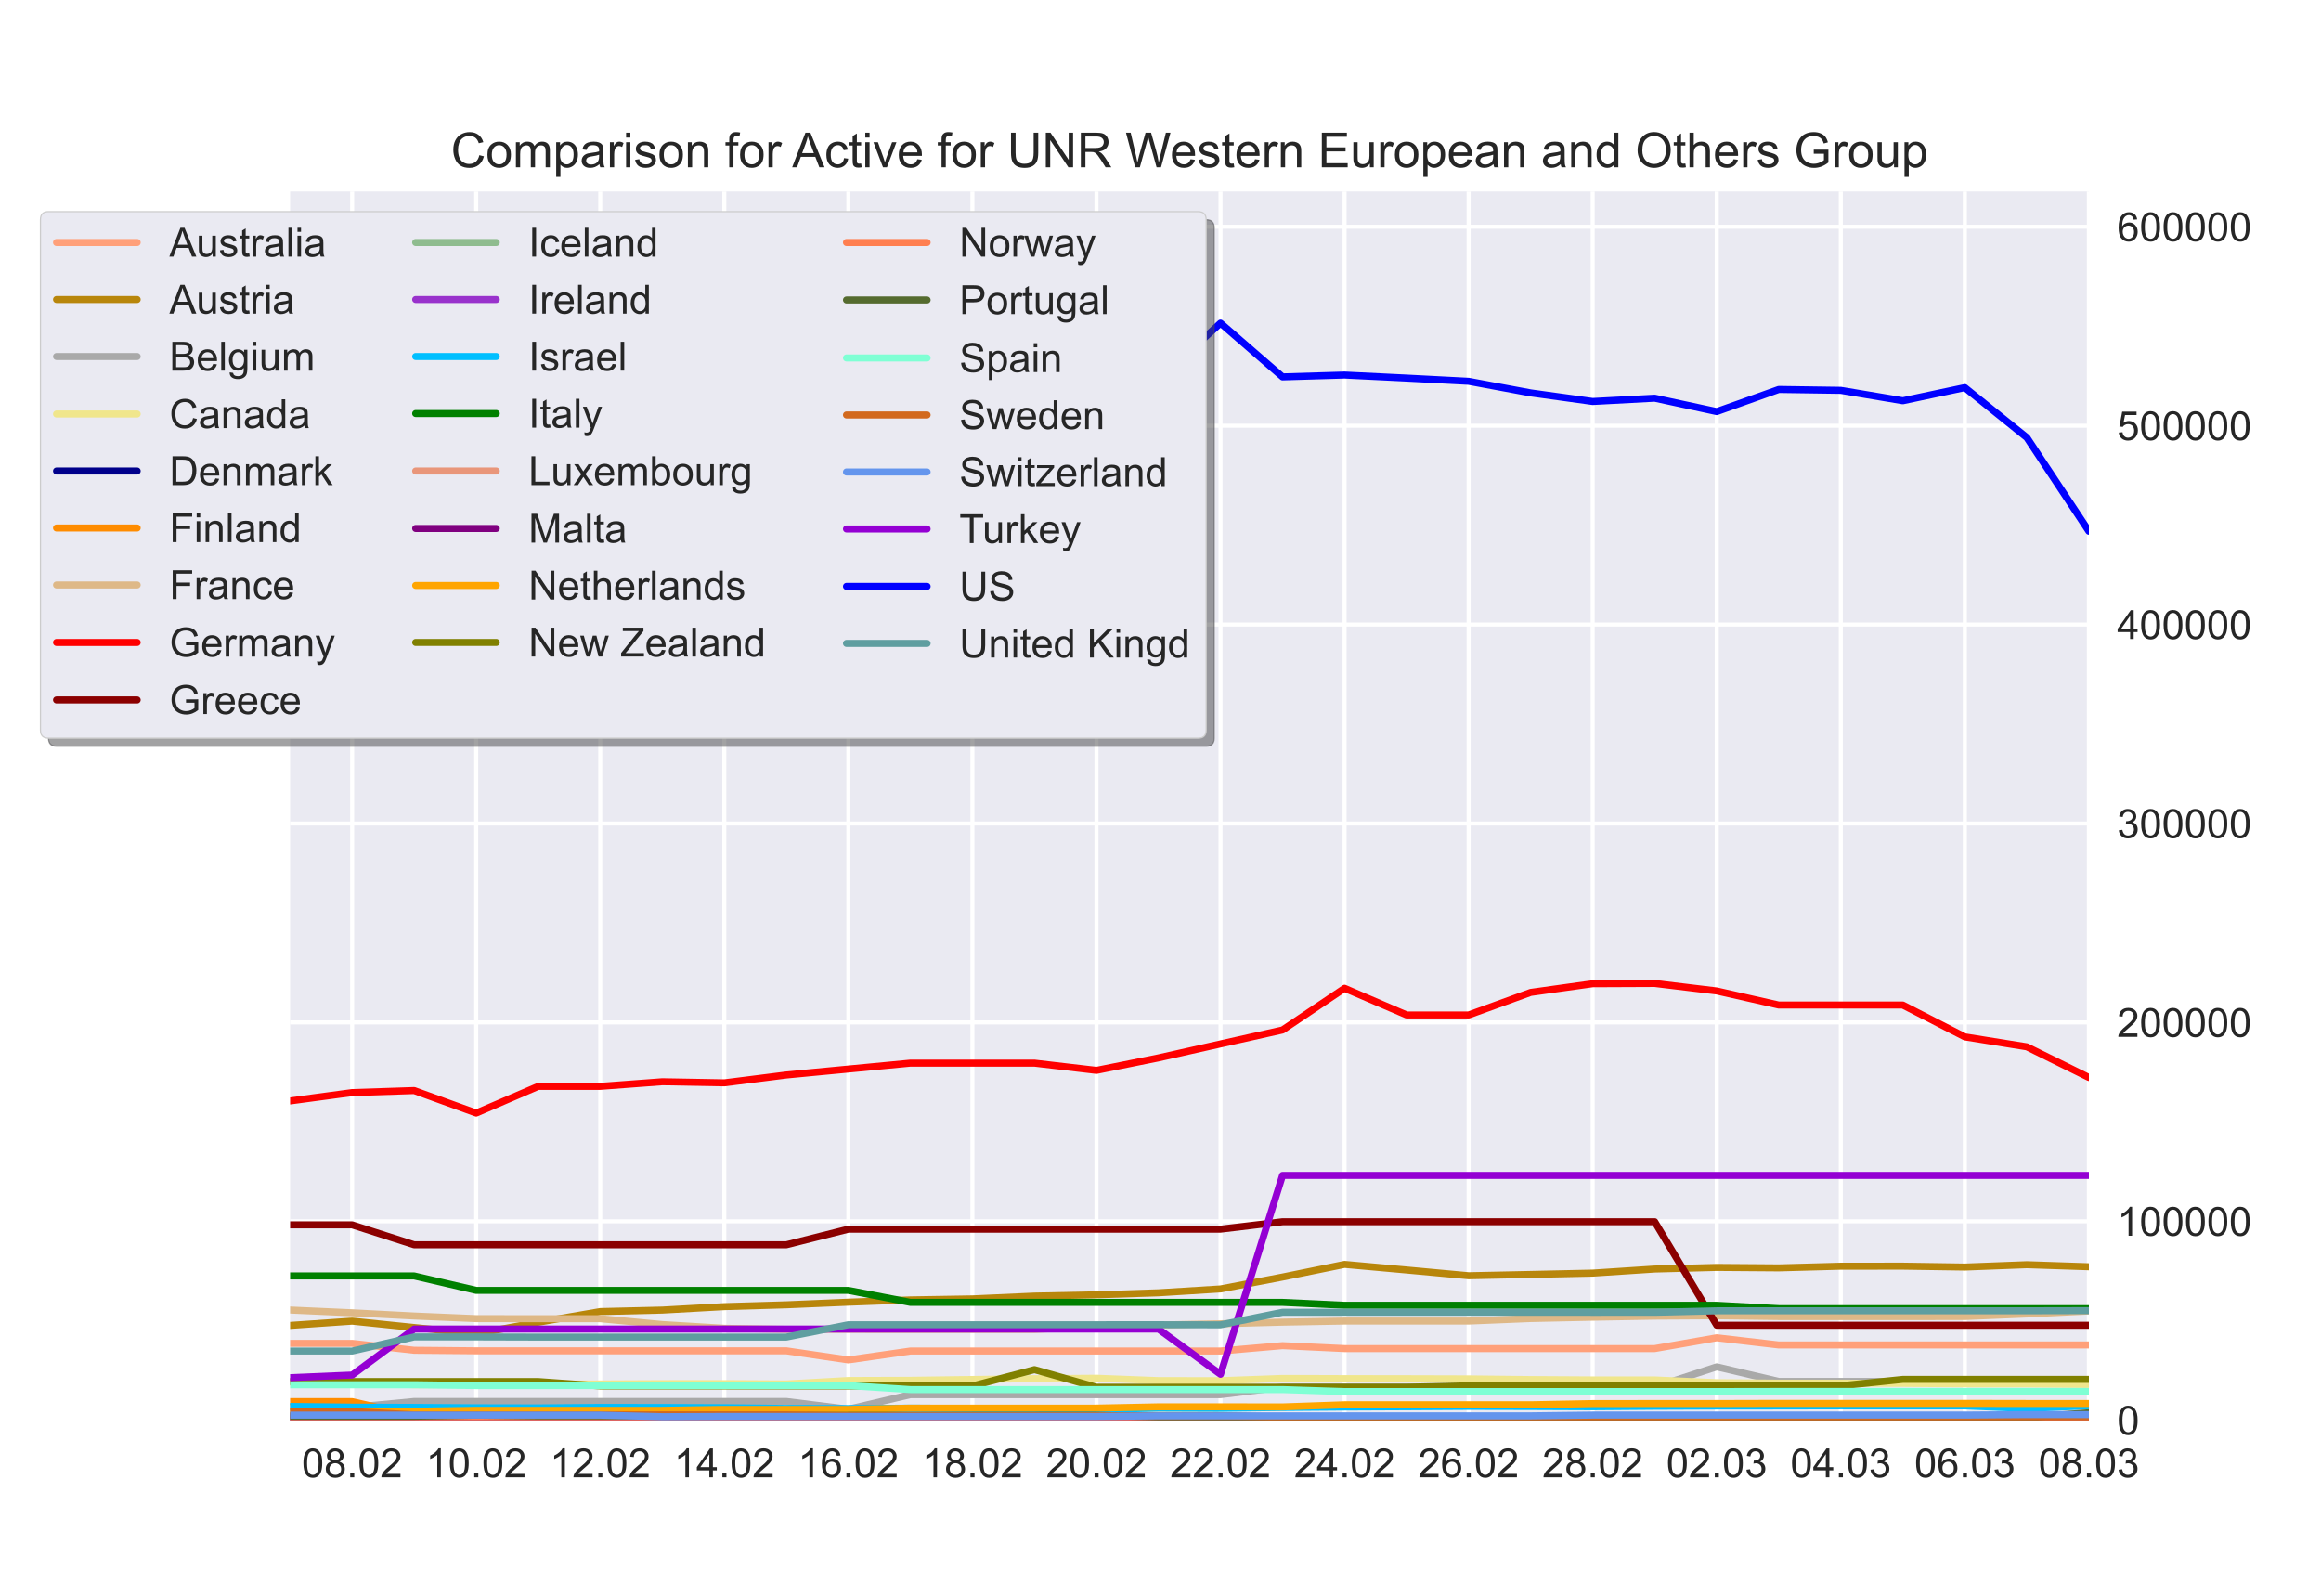 <?xml version="1.0" encoding="utf-8" standalone="no"?>
<!DOCTYPE svg PUBLIC "-//W3C//DTD SVG 1.1//EN"
  "http://www.w3.org/Graphics/SVG/1.1/DTD/svg11.dtd">
<!-- Created with matplotlib (https://matplotlib.org/) -->
<svg height="396pt" version="1.1" viewBox="0 0 576 396" width="576pt" xmlns="http://www.w3.org/2000/svg" xmlns:xlink="http://www.w3.org/1999/xlink">
 <defs>
  <style type="text/css">*{stroke-linecap:butt;stroke-linejoin:round;}</style>
 </defs>
 <g id="figure_1">
  <g id="patch_1">
   <path d="M 0 396 
L 576 396 
L 576 0 
L 0 0 
z
" style="fill:#ffffff;"/>
  </g>
  <g id="axes_1">
   <g id="patch_2">
    <path d="M 72 352.44 
L 518.4 352.44 
L 518.4 47.52 
L 72 47.52 
z
" style="fill:#eaeaf2;"/>
   </g>
   <g id="matplotlib.axis_1">
    <g id="xtick_1">
     <g id="line2d_1">
      <path clip-path="url(#p886d649c66)" d="M 87.393 352.44 
L 87.393 47.52 
" style="fill:none;stroke:#ffffff;stroke-linecap:round;"/>
     </g>
     <g id="line2d_2"/>
     <g id="text_1">
      <!-- 08.02 -->
      <g style="fill:#262626;" transform="translate(74.882 366.598)scale(0.1 -0.1)">
       <defs>
        <path d="M 4.156 35.297 
Q 4.156 48 6.766 55.734 
Q 9.375 63.484 14.516 67.672 
Q 19.672 71.875 27.484 71.875 
Q 33.25 71.875 37.594 69.547 
Q 41.938 67.234 44.766 62.859 
Q 47.609 58.5 49.219 52.219 
Q 50.828 45.953 50.828 35.297 
Q 50.828 22.703 48.234 14.969 
Q 45.656 7.234 40.5 3 
Q 35.359 -1.219 27.484 -1.219 
Q 17.141 -1.219 11.234 6.203 
Q 4.156 15.141 4.156 35.297 
z
M 13.188 35.297 
Q 13.188 17.672 17.312 11.828 
Q 21.438 6 27.484 6 
Q 33.547 6 37.672 11.859 
Q 41.797 17.719 41.797 35.297 
Q 41.797 52.984 37.672 58.781 
Q 33.547 64.594 27.391 64.594 
Q 21.344 64.594 17.719 59.469 
Q 13.188 52.938 13.188 35.297 
z
" id="ArialMT-48"/>
        <path d="M 17.672 38.812 
Q 12.203 40.828 9.562 44.531 
Q 6.938 48.25 6.938 53.422 
Q 6.938 61.234 12.547 66.547 
Q 18.172 71.875 27.484 71.875 
Q 36.859 71.875 42.578 66.422 
Q 48.297 60.984 48.297 53.172 
Q 48.297 48.188 45.672 44.5 
Q 43.062 40.828 37.75 38.812 
Q 44.344 36.672 47.781 31.875 
Q 51.219 27.094 51.219 20.453 
Q 51.219 11.281 44.719 5.031 
Q 38.234 -1.219 27.641 -1.219 
Q 17.047 -1.219 10.547 5.047 
Q 4.047 11.328 4.047 20.703 
Q 4.047 27.688 7.594 32.391 
Q 11.141 37.109 17.672 38.812 
z
M 15.922 53.719 
Q 15.922 48.641 19.188 45.406 
Q 22.469 42.188 27.688 42.188 
Q 32.766 42.188 36.016 45.375 
Q 39.266 48.578 39.266 53.219 
Q 39.266 58.062 35.906 61.359 
Q 32.562 64.656 27.594 64.656 
Q 22.562 64.656 19.234 61.422 
Q 15.922 58.203 15.922 53.719 
z
M 13.094 20.656 
Q 13.094 16.891 14.875 13.375 
Q 16.656 9.859 20.172 7.922 
Q 23.688 6 27.734 6 
Q 34.031 6 38.125 10.047 
Q 42.234 14.109 42.234 20.359 
Q 42.234 26.703 38.016 30.859 
Q 33.797 35.016 27.438 35.016 
Q 21.234 35.016 17.156 30.906 
Q 13.094 26.812 13.094 20.656 
z
" id="ArialMT-56"/>
        <path d="M 9.078 0 
L 9.078 10.016 
L 19.094 10.016 
L 19.094 0 
z
" id="ArialMT-46"/>
        <path d="M 50.344 8.453 
L 50.344 0 
L 3.031 0 
Q 2.938 3.172 4.047 6.109 
Q 5.859 10.938 9.828 15.625 
Q 13.812 20.312 21.344 26.469 
Q 33.016 36.031 37.109 41.625 
Q 41.219 47.219 41.219 52.203 
Q 41.219 57.422 37.469 61 
Q 33.734 64.594 27.734 64.594 
Q 21.391 64.594 17.578 60.781 
Q 13.766 56.984 13.719 50.25 
L 4.688 51.172 
Q 5.609 61.281 11.656 66.578 
Q 17.719 71.875 27.938 71.875 
Q 38.234 71.875 44.234 66.156 
Q 50.25 60.453 50.25 52 
Q 50.25 47.703 48.484 43.547 
Q 46.734 39.406 42.656 34.812 
Q 38.578 30.219 29.109 22.219 
Q 21.188 15.578 18.938 13.203 
Q 16.703 10.844 15.234 8.453 
z
" id="ArialMT-50"/>
       </defs>
       <use xlink:href="#ArialMT-48"/>
       <use x="55.615" xlink:href="#ArialMT-56"/>
       <use x="111.23" xlink:href="#ArialMT-46"/>
       <use x="139.014" xlink:href="#ArialMT-48"/>
       <use x="194.629" xlink:href="#ArialMT-50"/>
      </g>
     </g>
    </g>
    <g id="xtick_2">
     <g id="line2d_3">
      <path clip-path="url(#p886d649c66)" d="M 118.179 352.44 
L 118.179 47.52 
" style="fill:none;stroke:#ffffff;stroke-linecap:round;"/>
     </g>
     <g id="line2d_4"/>
     <g id="text_2">
      <!-- 10.02 -->
      <g style="fill:#262626;" transform="translate(105.668 366.598)scale(0.1 -0.1)">
       <defs>
        <path d="M 37.25 0 
L 28.469 0 
L 28.469 56 
Q 25.297 52.984 20.141 49.953 
Q 14.984 46.922 10.891 45.406 
L 10.891 53.906 
Q 18.266 57.375 23.781 62.297 
Q 29.297 67.234 31.594 71.875 
L 37.25 71.875 
z
" id="ArialMT-49"/>
       </defs>
       <use xlink:href="#ArialMT-49"/>
       <use x="55.615" xlink:href="#ArialMT-48"/>
       <use x="111.23" xlink:href="#ArialMT-46"/>
       <use x="139.014" xlink:href="#ArialMT-48"/>
       <use x="194.629" xlink:href="#ArialMT-50"/>
      </g>
     </g>
    </g>
    <g id="xtick_3">
     <g id="line2d_5">
      <path clip-path="url(#p886d649c66)" d="M 148.966 352.44 
L 148.966 47.52 
" style="fill:none;stroke:#ffffff;stroke-linecap:round;"/>
     </g>
     <g id="line2d_6"/>
     <g id="text_3">
      <!-- 12.02 -->
      <g style="fill:#262626;" transform="translate(136.455 366.598)scale(0.1 -0.1)">
       <use xlink:href="#ArialMT-49"/>
       <use x="55.615" xlink:href="#ArialMT-50"/>
       <use x="111.23" xlink:href="#ArialMT-46"/>
       <use x="139.014" xlink:href="#ArialMT-48"/>
       <use x="194.629" xlink:href="#ArialMT-50"/>
      </g>
     </g>
    </g>
    <g id="xtick_4">
     <g id="line2d_7">
      <path clip-path="url(#p886d649c66)" d="M 179.752 352.44 
L 179.752 47.52 
" style="fill:none;stroke:#ffffff;stroke-linecap:round;"/>
     </g>
     <g id="line2d_8"/>
     <g id="text_4">
      <!-- 14.02 -->
      <g style="fill:#262626;" transform="translate(167.241 366.598)scale(0.1 -0.1)">
       <defs>
        <path d="M 32.328 0 
L 32.328 17.141 
L 1.266 17.141 
L 1.266 25.203 
L 33.938 71.578 
L 41.109 71.578 
L 41.109 25.203 
L 50.781 25.203 
L 50.781 17.141 
L 41.109 17.141 
L 41.109 0 
z
M 32.328 25.203 
L 32.328 57.469 
L 9.906 25.203 
z
" id="ArialMT-52"/>
       </defs>
       <use xlink:href="#ArialMT-49"/>
       <use x="55.615" xlink:href="#ArialMT-52"/>
       <use x="111.23" xlink:href="#ArialMT-46"/>
       <use x="139.014" xlink:href="#ArialMT-48"/>
       <use x="194.629" xlink:href="#ArialMT-50"/>
      </g>
     </g>
    </g>
    <g id="xtick_5">
     <g id="line2d_9">
      <path clip-path="url(#p886d649c66)" d="M 210.538 352.44 
L 210.538 47.52 
" style="fill:none;stroke:#ffffff;stroke-linecap:round;"/>
     </g>
     <g id="line2d_10"/>
     <g id="text_5">
      <!-- 16.02 -->
      <g style="fill:#262626;" transform="translate(198.027 366.598)scale(0.1 -0.1)">
       <defs>
        <path d="M 49.75 54.047 
L 41.016 53.375 
Q 39.844 58.547 37.703 60.891 
Q 34.125 64.656 28.906 64.656 
Q 24.703 64.656 21.531 62.312 
Q 17.391 59.281 14.984 53.469 
Q 12.594 47.656 12.5 36.922 
Q 15.672 41.75 20.266 44.094 
Q 24.859 46.438 29.891 46.438 
Q 38.672 46.438 44.844 39.969 
Q 51.031 33.5 51.031 23.25 
Q 51.031 16.5 48.125 10.719 
Q 45.219 4.938 40.141 1.859 
Q 35.062 -1.219 28.609 -1.219 
Q 17.625 -1.219 10.688 6.859 
Q 3.766 14.938 3.766 33.5 
Q 3.766 54.25 11.422 63.672 
Q 18.109 71.875 29.438 71.875 
Q 37.891 71.875 43.281 67.141 
Q 48.688 62.406 49.75 54.047 
z
M 13.875 23.188 
Q 13.875 18.656 15.797 14.5 
Q 17.719 10.359 21.188 8.172 
Q 24.656 6 28.469 6 
Q 34.031 6 38.031 10.484 
Q 42.047 14.984 42.047 22.703 
Q 42.047 30.125 38.078 34.391 
Q 34.125 38.672 28.125 38.672 
Q 22.172 38.672 18.016 34.391 
Q 13.875 30.125 13.875 23.188 
z
" id="ArialMT-54"/>
       </defs>
       <use xlink:href="#ArialMT-49"/>
       <use x="55.615" xlink:href="#ArialMT-54"/>
       <use x="111.23" xlink:href="#ArialMT-46"/>
       <use x="139.014" xlink:href="#ArialMT-48"/>
       <use x="194.629" xlink:href="#ArialMT-50"/>
      </g>
     </g>
    </g>
    <g id="xtick_6">
     <g id="line2d_11">
      <path clip-path="url(#p886d649c66)" d="M 241.324 352.44 
L 241.324 47.52 
" style="fill:none;stroke:#ffffff;stroke-linecap:round;"/>
     </g>
     <g id="line2d_12"/>
     <g id="text_6">
      <!-- 18.02 -->
      <g style="fill:#262626;" transform="translate(228.813 366.598)scale(0.1 -0.1)">
       <use xlink:href="#ArialMT-49"/>
       <use x="55.615" xlink:href="#ArialMT-56"/>
       <use x="111.23" xlink:href="#ArialMT-46"/>
       <use x="139.014" xlink:href="#ArialMT-48"/>
       <use x="194.629" xlink:href="#ArialMT-50"/>
      </g>
     </g>
    </g>
    <g id="xtick_7">
     <g id="line2d_13">
      <path clip-path="url(#p886d649c66)" d="M 272.11 352.44 
L 272.11 47.52 
" style="fill:none;stroke:#ffffff;stroke-linecap:round;"/>
     </g>
     <g id="line2d_14"/>
     <g id="text_7">
      <!-- 20.02 -->
      <g style="fill:#262626;" transform="translate(259.599 366.598)scale(0.1 -0.1)">
       <use xlink:href="#ArialMT-50"/>
       <use x="55.615" xlink:href="#ArialMT-48"/>
       <use x="111.23" xlink:href="#ArialMT-46"/>
       <use x="139.014" xlink:href="#ArialMT-48"/>
       <use x="194.629" xlink:href="#ArialMT-50"/>
      </g>
     </g>
    </g>
    <g id="xtick_8">
     <g id="line2d_15">
      <path clip-path="url(#p886d649c66)" d="M 302.897 352.44 
L 302.897 47.52 
" style="fill:none;stroke:#ffffff;stroke-linecap:round;"/>
     </g>
     <g id="line2d_16"/>
     <g id="text_8">
      <!-- 22.02 -->
      <g style="fill:#262626;" transform="translate(290.386 366.598)scale(0.1 -0.1)">
       <use xlink:href="#ArialMT-50"/>
       <use x="55.615" xlink:href="#ArialMT-50"/>
       <use x="111.23" xlink:href="#ArialMT-46"/>
       <use x="139.014" xlink:href="#ArialMT-48"/>
       <use x="194.629" xlink:href="#ArialMT-50"/>
      </g>
     </g>
    </g>
    <g id="xtick_9">
     <g id="line2d_17">
      <path clip-path="url(#p886d649c66)" d="M 333.683 352.44 
L 333.683 47.52 
" style="fill:none;stroke:#ffffff;stroke-linecap:round;"/>
     </g>
     <g id="line2d_18"/>
     <g id="text_9">
      <!-- 24.02 -->
      <g style="fill:#262626;" transform="translate(321.172 366.598)scale(0.1 -0.1)">
       <use xlink:href="#ArialMT-50"/>
       <use x="55.615" xlink:href="#ArialMT-52"/>
       <use x="111.23" xlink:href="#ArialMT-46"/>
       <use x="139.014" xlink:href="#ArialMT-48"/>
       <use x="194.629" xlink:href="#ArialMT-50"/>
      </g>
     </g>
    </g>
    <g id="xtick_10">
     <g id="line2d_19">
      <path clip-path="url(#p886d649c66)" d="M 364.469 352.44 
L 364.469 47.52 
" style="fill:none;stroke:#ffffff;stroke-linecap:round;"/>
     </g>
     <g id="line2d_20"/>
     <g id="text_10">
      <!-- 26.02 -->
      <g style="fill:#262626;" transform="translate(351.958 366.598)scale(0.1 -0.1)">
       <use xlink:href="#ArialMT-50"/>
       <use x="55.615" xlink:href="#ArialMT-54"/>
       <use x="111.23" xlink:href="#ArialMT-46"/>
       <use x="139.014" xlink:href="#ArialMT-48"/>
       <use x="194.629" xlink:href="#ArialMT-50"/>
      </g>
     </g>
    </g>
    <g id="xtick_11">
     <g id="line2d_21">
      <path clip-path="url(#p886d649c66)" d="M 395.255 352.44 
L 395.255 47.52 
" style="fill:none;stroke:#ffffff;stroke-linecap:round;"/>
     </g>
     <g id="line2d_22"/>
     <g id="text_11">
      <!-- 28.02 -->
      <g style="fill:#262626;" transform="translate(382.744 366.598)scale(0.1 -0.1)">
       <use xlink:href="#ArialMT-50"/>
       <use x="55.615" xlink:href="#ArialMT-56"/>
       <use x="111.23" xlink:href="#ArialMT-46"/>
       <use x="139.014" xlink:href="#ArialMT-48"/>
       <use x="194.629" xlink:href="#ArialMT-50"/>
      </g>
     </g>
    </g>
    <g id="xtick_12">
     <g id="line2d_23">
      <path clip-path="url(#p886d649c66)" d="M 426.041 352.44 
L 426.041 47.52 
" style="fill:none;stroke:#ffffff;stroke-linecap:round;"/>
     </g>
     <g id="line2d_24"/>
     <g id="text_12">
      <!-- 02.03 -->
      <g style="fill:#262626;" transform="translate(413.53 366.598)scale(0.1 -0.1)">
       <defs>
        <path d="M 4.203 18.891 
L 12.984 20.062 
Q 14.5 12.594 18.141 9.297 
Q 21.781 6 27 6 
Q 33.203 6 37.469 10.297 
Q 41.75 14.594 41.75 20.953 
Q 41.75 27 37.797 30.922 
Q 33.844 34.859 27.734 34.859 
Q 25.25 34.859 21.531 33.891 
L 22.516 41.609 
Q 23.391 41.5 23.922 41.5 
Q 29.547 41.5 34.031 44.422 
Q 38.531 47.359 38.531 53.469 
Q 38.531 58.297 35.25 61.469 
Q 31.984 64.656 26.812 64.656 
Q 21.688 64.656 18.266 61.422 
Q 14.844 58.203 13.875 51.766 
L 5.078 53.328 
Q 6.688 62.156 12.391 67.016 
Q 18.109 71.875 26.609 71.875 
Q 32.469 71.875 37.391 69.359 
Q 42.328 66.844 44.938 62.5 
Q 47.562 58.156 47.562 53.266 
Q 47.562 48.641 45.062 44.828 
Q 42.578 41.016 37.703 38.766 
Q 44.047 37.312 47.562 32.688 
Q 51.078 28.078 51.078 21.141 
Q 51.078 11.766 44.234 5.25 
Q 37.406 -1.266 26.953 -1.266 
Q 17.531 -1.266 11.297 4.344 
Q 5.078 9.969 4.203 18.891 
z
" id="ArialMT-51"/>
       </defs>
       <use xlink:href="#ArialMT-48"/>
       <use x="55.615" xlink:href="#ArialMT-50"/>
       <use x="111.23" xlink:href="#ArialMT-46"/>
       <use x="139.014" xlink:href="#ArialMT-48"/>
       <use x="194.629" xlink:href="#ArialMT-51"/>
      </g>
     </g>
    </g>
    <g id="xtick_13">
     <g id="line2d_25">
      <path clip-path="url(#p886d649c66)" d="M 456.828 352.44 
L 456.828 47.52 
" style="fill:none;stroke:#ffffff;stroke-linecap:round;"/>
     </g>
     <g id="line2d_26"/>
     <g id="text_13">
      <!-- 04.03 -->
      <g style="fill:#262626;" transform="translate(444.317 366.598)scale(0.1 -0.1)">
       <use xlink:href="#ArialMT-48"/>
       <use x="55.615" xlink:href="#ArialMT-52"/>
       <use x="111.23" xlink:href="#ArialMT-46"/>
       <use x="139.014" xlink:href="#ArialMT-48"/>
       <use x="194.629" xlink:href="#ArialMT-51"/>
      </g>
     </g>
    </g>
    <g id="xtick_14">
     <g id="line2d_27">
      <path clip-path="url(#p886d649c66)" d="M 487.614 352.44 
L 487.614 47.52 
" style="fill:none;stroke:#ffffff;stroke-linecap:round;"/>
     </g>
     <g id="line2d_28"/>
     <g id="text_14">
      <!-- 06.03 -->
      <g style="fill:#262626;" transform="translate(475.103 366.598)scale(0.1 -0.1)">
       <use xlink:href="#ArialMT-48"/>
       <use x="55.615" xlink:href="#ArialMT-54"/>
       <use x="111.23" xlink:href="#ArialMT-46"/>
       <use x="139.014" xlink:href="#ArialMT-48"/>
       <use x="194.629" xlink:href="#ArialMT-51"/>
      </g>
     </g>
    </g>
    <g id="xtick_15">
     <g id="line2d_29">
      <path clip-path="url(#p886d649c66)" d="M 518.4 352.44 
L 518.4 47.52 
" style="fill:none;stroke:#ffffff;stroke-linecap:round;"/>
     </g>
     <g id="line2d_30"/>
     <g id="text_15">
      <!-- 08.03 -->
      <g style="fill:#262626;" transform="translate(505.889 366.598)scale(0.1 -0.1)">
       <use xlink:href="#ArialMT-48"/>
       <use x="55.615" xlink:href="#ArialMT-56"/>
       <use x="111.23" xlink:href="#ArialMT-46"/>
       <use x="139.014" xlink:href="#ArialMT-48"/>
       <use x="194.629" xlink:href="#ArialMT-51"/>
      </g>
     </g>
    </g>
   </g>
   <g id="matplotlib.axis_2">
    <g id="ytick_1">
     <g id="line2d_31">
      <path clip-path="url(#p886d649c66)" d="M 72 352.44 
L 518.4 352.44 
" style="fill:none;stroke:#ffffff;stroke-linecap:round;"/>
     </g>
     <g id="line2d_32"/>
     <g id="text_16">
      <!-- 0 -->
      <g style="fill:#262626;" transform="translate(525.4 356.019)scale(0.1 -0.1)">
       <use xlink:href="#ArialMT-48"/>
      </g>
     </g>
    </g>
    <g id="ytick_2">
     <g id="line2d_33">
      <path clip-path="url(#p886d649c66)" d="M 72 303.078 
L 518.4 303.078 
" style="fill:none;stroke:#ffffff;stroke-linecap:round;"/>
     </g>
     <g id="line2d_34"/>
     <g id="text_17">
      <!-- 100000 -->
      <g style="fill:#262626;" transform="translate(525.4 306.657)scale(0.1 -0.1)">
       <use xlink:href="#ArialMT-49"/>
       <use x="55.615" xlink:href="#ArialMT-48"/>
       <use x="111.23" xlink:href="#ArialMT-48"/>
       <use x="166.846" xlink:href="#ArialMT-48"/>
       <use x="222.461" xlink:href="#ArialMT-48"/>
       <use x="278.076" xlink:href="#ArialMT-48"/>
      </g>
     </g>
    </g>
    <g id="ytick_3">
     <g id="line2d_35">
      <path clip-path="url(#p886d649c66)" d="M 72 253.717 
L 518.4 253.717 
" style="fill:none;stroke:#ffffff;stroke-linecap:round;"/>
     </g>
     <g id="line2d_36"/>
     <g id="text_18">
      <!-- 200000 -->
      <g style="fill:#262626;" transform="translate(525.4 257.296)scale(0.1 -0.1)">
       <use xlink:href="#ArialMT-50"/>
       <use x="55.615" xlink:href="#ArialMT-48"/>
       <use x="111.23" xlink:href="#ArialMT-48"/>
       <use x="166.846" xlink:href="#ArialMT-48"/>
       <use x="222.461" xlink:href="#ArialMT-48"/>
       <use x="278.076" xlink:href="#ArialMT-48"/>
      </g>
     </g>
    </g>
    <g id="ytick_4">
     <g id="line2d_37">
      <path clip-path="url(#p886d649c66)" d="M 72 204.355 
L 518.4 204.355 
" style="fill:none;stroke:#ffffff;stroke-linecap:round;"/>
     </g>
     <g id="line2d_38"/>
     <g id="text_19">
      <!-- 300000 -->
      <g style="fill:#262626;" transform="translate(525.4 207.934)scale(0.1 -0.1)">
       <use xlink:href="#ArialMT-51"/>
       <use x="55.615" xlink:href="#ArialMT-48"/>
       <use x="111.23" xlink:href="#ArialMT-48"/>
       <use x="166.846" xlink:href="#ArialMT-48"/>
       <use x="222.461" xlink:href="#ArialMT-48"/>
       <use x="278.076" xlink:href="#ArialMT-48"/>
      </g>
     </g>
    </g>
    <g id="ytick_5">
     <g id="line2d_39">
      <path clip-path="url(#p886d649c66)" d="M 72 154.994 
L 518.4 154.994 
" style="fill:none;stroke:#ffffff;stroke-linecap:round;"/>
     </g>
     <g id="line2d_40"/>
     <g id="text_20">
      <!-- 400000 -->
      <g style="fill:#262626;" transform="translate(525.4 158.573)scale(0.1 -0.1)">
       <use xlink:href="#ArialMT-52"/>
       <use x="55.615" xlink:href="#ArialMT-48"/>
       <use x="111.23" xlink:href="#ArialMT-48"/>
       <use x="166.846" xlink:href="#ArialMT-48"/>
       <use x="222.461" xlink:href="#ArialMT-48"/>
       <use x="278.076" xlink:href="#ArialMT-48"/>
      </g>
     </g>
    </g>
    <g id="ytick_6">
     <g id="line2d_41">
      <path clip-path="url(#p886d649c66)" d="M 72 105.632 
L 518.4 105.632 
" style="fill:none;stroke:#ffffff;stroke-linecap:round;"/>
     </g>
     <g id="line2d_42"/>
     <g id="text_21">
      <!-- 500000 -->
      <g style="fill:#262626;" transform="translate(525.4 109.211)scale(0.1 -0.1)">
       <defs>
        <path d="M 4.156 18.75 
L 13.375 19.531 
Q 14.406 12.797 18.141 9.391 
Q 21.875 6 27.156 6 
Q 33.5 6 37.891 10.781 
Q 42.281 15.578 42.281 23.484 
Q 42.281 31 38.062 35.344 
Q 33.844 39.703 27 39.703 
Q 22.75 39.703 19.328 37.766 
Q 15.922 35.844 13.969 32.766 
L 5.719 33.844 
L 12.641 70.609 
L 48.25 70.609 
L 48.25 62.203 
L 19.672 62.203 
L 15.828 42.969 
Q 22.266 47.469 29.344 47.469 
Q 38.719 47.469 45.156 40.969 
Q 51.609 34.469 51.609 24.266 
Q 51.609 14.547 45.953 7.469 
Q 39.062 -1.219 27.156 -1.219 
Q 17.391 -1.219 11.203 4.25 
Q 5.031 9.719 4.156 18.75 
z
" id="ArialMT-53"/>
       </defs>
       <use xlink:href="#ArialMT-53"/>
       <use x="55.615" xlink:href="#ArialMT-48"/>
       <use x="111.23" xlink:href="#ArialMT-48"/>
       <use x="166.846" xlink:href="#ArialMT-48"/>
       <use x="222.461" xlink:href="#ArialMT-48"/>
       <use x="278.076" xlink:href="#ArialMT-48"/>
      </g>
     </g>
    </g>
    <g id="ytick_7">
     <g id="line2d_43">
      <path clip-path="url(#p886d649c66)" d="M 72 56.271 
L 518.4 56.271 
" style="fill:none;stroke:#ffffff;stroke-linecap:round;"/>
     </g>
     <g id="line2d_44"/>
     <g id="text_22">
      <!-- 600000 -->
      <g style="fill:#262626;" transform="translate(525.4 59.85)scale(0.1 -0.1)">
       <use xlink:href="#ArialMT-54"/>
       <use x="55.615" xlink:href="#ArialMT-48"/>
       <use x="111.23" xlink:href="#ArialMT-48"/>
       <use x="166.846" xlink:href="#ArialMT-48"/>
       <use x="222.461" xlink:href="#ArialMT-48"/>
       <use x="278.076" xlink:href="#ArialMT-48"/>
      </g>
     </g>
    </g>
   </g>
   <g id="line2d_45">
    <path clip-path="url(#p886d649c66)" d="M 72 333.366 
L 87.393 333.366 
L 102.786 335.079 
L 118.179 335.215 
L 133.572 335.215 
L 148.966 335.215 
L 164.359 335.215 
L 179.752 335.215 
L 195.145 335.215 
L 210.538 337.479 
L 225.931 335.265 
L 241.324 335.265 
L 256.717 335.265 
L 272.11 335.265 
L 287.503 335.265 
L 302.897 335.265 
L 318.29 333.931 
L 333.683 334.66 
L 349.076 334.66 
L 364.469 334.66 
L 379.862 334.66 
L 395.255 334.66 
L 410.648 334.66 
L 426.041 331.971 
L 441.434 333.764 
L 456.828 333.764 
L 472.221 333.764 
L 487.614 333.764 
L 503.007 333.764 
L 518.4 333.764 
" style="fill:none;stroke:#ffa07a;stroke-linecap:round;stroke-width:1.75;"/>
   </g>
   <g id="line2d_46">
    <path clip-path="url(#p886d649c66)" d="M 72 328.914 
L 87.393 327.851 
L 102.786 329.432 
L 118.179 330.997 
L 133.572 328.131 
L 148.966 325.476 
L 164.359 325.108 
L 179.752 324.251 
L 195.145 323.798 
L 210.538 323.148 
L 225.931 322.577 
L 241.324 322.328 
L 256.717 321.637 
L 272.11 321.318 
L 287.503 320.82 
L 302.897 319.861 
L 318.29 316.91 
L 333.683 313.77 
L 349.076 315.162 
L 364.469 316.586 
L 379.862 316.265 
L 395.255 315.934 
L 410.648 314.924 
L 426.041 314.522 
L 441.434 314.636 
L 456.828 314.221 
L 472.221 314.207 
L 487.614 314.433 
L 503.007 313.847 
L 518.4 314.359 
" style="fill:none;stroke:#b8860b;stroke-linecap:round;stroke-width:1.75;"/>
   </g>
   <g id="line2d_47">
    <path clip-path="url(#p886d649c66)" d="M 72 349.243 
L 87.393 349.243 
L 102.786 347.775 
L 118.179 347.775 
L 133.572 347.775 
L 148.966 347.775 
L 164.359 347.775 
L 179.752 347.775 
L 195.145 347.775 
L 210.538 349.702 
L 225.931 346.087 
L 241.324 346.087 
L 256.717 346.087 
L 272.11 346.087 
L 287.503 346.087 
L 302.897 346.087 
L 318.29 344.194 
L 333.683 344.194 
L 349.076 344.194 
L 364.469 344.194 
L 379.862 344.194 
L 395.255 344.194 
L 410.648 344.194 
L 426.041 339.188 
L 441.434 342.804 
L 456.828 342.804 
L 472.221 342.804 
L 487.614 342.804 
L 503.007 342.804 
L 518.4 342.804 
" style="fill:none;stroke:#a9a9a9;stroke-linecap:round;stroke-width:1.75;"/>
   </g>
   <g id="line2d_48">
    <path clip-path="url(#p886d649c66)" d="M 72 342.992 
L 87.393 342.999 
L 102.786 343.627 
L 118.179 343.526 
L 133.572 343.487 
L 148.966 343.438 
L 164.359 343.366 
L 179.752 343.35 
L 195.145 343.435 
L 210.538 342.578 
L 225.931 342.526 
L 241.324 342.322 
L 256.717 342.127 
L 272.11 342.014 
L 287.503 342.603 
L 302.897 342.622 
L 318.29 342.06 
L 333.683 342.11 
L 349.076 342.132 
L 364.469 342.175 
L 379.862 342.342 
L 395.255 342.431 
L 410.648 342.436 
L 426.041 343.117 
L 441.434 343.236 
L 456.828 343.234 
L 472.221 343.284 
L 487.614 343.407 
L 503.007 343.41 
L 518.4 343.549 
" style="fill:none;stroke:#f0e68c;stroke-linecap:round;stroke-width:1.75;"/>
   </g>
   <g id="line2d_49">
    <path clip-path="url(#p886d649c66)" d="M 72 351.413 
L 87.393 351.405 
L 102.786 351.415 
L 118.179 351.435 
L 133.572 351.435 
L 148.966 351.435 
L 164.359 351.456 
L 179.752 351.48 
L 195.145 351.489 
L 210.538 351.426 
L 225.931 351.533 
L 241.324 351.533 
L 256.717 351.533 
L 272.11 351.536 
L 287.503 351.534 
L 302.897 351.558 
L 318.29 351.573 
L 333.683 351.577 
L 349.076 351.577 
L 364.469 351.577 
L 379.862 351.623 
L 395.255 351.633 
L 410.648 351.651 
L 426.041 351.654 
L 441.434 351.656 
L 456.828 351.656 
L 472.221 351.656 
L 487.614 351.684 
L 503.007 351.681 
L 518.4 351.671 
" style="fill:none;stroke:#00008b;stroke-linecap:round;stroke-width:1.75;"/>
   </g>
   <g id="line2d_50">
    <path clip-path="url(#p886d649c66)" d="M 72 347.815 
L 87.393 347.815 
L 102.786 351.335 
L 118.179 351.335 
L 133.572 351.335 
L 148.966 351.335 
L 164.359 351.335 
L 179.752 351.335 
L 195.145 351.335 
L 210.538 351.263 
L 225.931 351.263 
L 241.324 351.263 
L 256.717 351.263 
L 272.11 351.263 
L 287.503 351.263 
L 302.897 351.263 
L 318.29 351.792 
L 333.683 351.792 
L 349.076 351.792 
L 364.469 351.792 
L 379.862 351.792 
L 395.255 351.792 
L 410.648 351.792 
L 426.041 351.752 
L 441.434 351.752 
L 456.828 351.752 
L 472.221 351.752 
L 487.614 351.752 
L 503.007 351.752 
L 518.4 351.752 
" style="fill:none;stroke:#ff8c00;stroke-linecap:round;stroke-width:1.75;"/>
   </g>
   <g id="line2d_51">
    <path clip-path="url(#p886d649c66)" d="M 72 325.092 
L 87.393 325.778 
L 102.786 326.578 
L 118.179 327.227 
L 133.572 327.247 
L 148.966 327.247 
L 164.359 328.696 
L 179.752 329.621 
L 195.145 329.891 
L 210.538 329.891 
L 225.931 329.905 
L 241.324 329.905 
L 256.717 329.905 
L 272.11 329.179 
L 287.503 328.809 
L 302.897 328.508 
L 318.29 328.102 
L 333.683 327.83 
L 349.076 327.83 
L 364.469 327.83 
L 379.862 327.206 
L 395.255 326.878 
L 410.648 326.611 
L 426.041 326.524 
L 441.434 326.719 
L 456.828 326.719 
L 472.221 326.719 
L 487.614 326.713 
L 503.007 326.076 
L 518.4 325.332 
" style="fill:none;stroke:#deb887;stroke-linecap:round;stroke-width:1.75;"/>
   </g>
   <g id="line2d_52">
    <path clip-path="url(#p886d649c66)" d="M 72 273.21 
L 87.393 271.135 
L 102.786 270.63 
L 118.179 276.216 
L 133.572 269.592 
L 148.966 269.592 
L 164.359 268.441 
L 179.752 268.716 
L 195.145 266.765 
L 210.538 265.292 
L 225.931 263.818 
L 241.324 263.818 
L 256.717 263.818 
L 272.11 265.619 
L 287.503 262.518 
L 302.897 259.049 
L 318.29 255.594 
L 333.683 245.241 
L 349.076 251.865 
L 364.469 251.865 
L 379.862 246.269 
L 395.255 244.11 
L 410.648 244.043 
L 426.041 245.907 
L 441.434 249.405 
L 456.828 249.405 
L 472.221 249.404 
L 487.614 257.301 
L 503.007 259.771 
L 518.4 267.381 
" style="fill:none;stroke:#ff0000;stroke-linecap:round;stroke-width:1.75;"/>
   </g>
   <g id="line2d_53">
    <path clip-path="url(#p886d649c66)" d="M 72 303.963 
L 87.393 303.963 
L 102.786 308.906 
L 118.179 308.906 
L 133.572 308.906 
L 148.966 308.906 
L 164.359 308.906 
L 179.752 308.906 
L 195.145 308.906 
L 210.538 305.03 
L 225.931 305.03 
L 241.324 305.03 
L 256.717 305.03 
L 272.11 305.03 
L 287.503 305.03 
L 302.897 305.03 
L 318.29 303.184 
L 333.683 303.184 
L 349.076 303.184 
L 364.469 303.184 
L 379.862 303.184 
L 395.255 303.184 
L 410.648 303.184 
L 426.041 328.87 
L 441.434 328.87 
L 456.828 328.87 
L 472.221 328.87 
L 487.614 328.87 
L 503.007 328.87 
L 518.4 328.87 
" style="fill:none;stroke:#8b0000;stroke-linecap:round;stroke-width:1.75;"/>
   </g>
   <g id="line2d_54">
    <path clip-path="url(#p886d649c66)" d="M 72 352.324 
L 87.393 352.324 
L 102.786 352.324 
L 118.179 352.324 
L 133.572 352.324 
L 148.966 352.324 
L 164.359 352.324 
L 179.752 352.325 
L 195.145 352.325 
L 210.538 352.325 
L 225.931 352.325 
L 241.324 352.325 
L 256.717 352.325 
L 272.11 352.325 
L 287.503 352.361 
L 302.897 352.361 
L 318.29 352.361 
L 333.683 352.361 
L 349.076 352.361 
L 364.469 352.361 
L 379.862 352.361 
L 395.255 352.355 
L 410.648 352.355 
L 426.041 352.355 
L 441.434 352.355 
L 456.828 352.355 
L 472.221 352.355 
L 487.614 352.355 
L 503.007 352.372 
L 518.4 352.372 
" style="fill:none;stroke:#8fbc8f;stroke-linecap:round;stroke-width:1.75;"/>
   </g>
   <g id="line2d_55">
    <path clip-path="url(#p886d649c66)" d="M 72 351.714 
L 87.393 351.767 
L 102.786 351.767 
L 118.179 351.767 
L 133.572 351.767 
L 148.966 351.767 
L 164.359 351.767 
L 179.752 351.767 
L 195.145 351.598 
L 210.538 351.598 
L 225.931 351.598 
L 241.324 351.598 
L 256.717 351.598 
L 272.11 351.598 
L 287.503 351.598 
L 302.897 351.637 
L 318.29 351.637 
L 333.683 351.637 
L 349.076 351.637 
L 364.469 351.637 
L 379.862 351.637 
L 395.255 351.637 
L 410.648 351.785 
L 426.041 351.785 
L 441.434 351.785 
L 456.828 351.785 
L 472.221 351.785 
L 487.614 351.785 
L 503.007 351.785 
L 518.4 351.819 
" style="fill:none;stroke:#9932cc;stroke-linecap:round;stroke-width:1.75;"/>
   </g>
   <g id="line2d_56">
    <path clip-path="url(#p886d649c66)" d="M 72 349.012 
L 87.393 349.188 
L 102.786 349.248 
L 118.179 349.349 
L 133.572 349.378 
L 148.966 349.251 
L 164.359 349.27 
L 179.752 349.328 
L 195.145 349.502 
L 210.538 349.554 
L 225.931 349.432 
L 241.324 349.526 
L 256.717 349.534 
L 272.11 349.836 
L 287.503 349.411 
L 302.897 349.471 
L 318.29 349.271 
L 333.683 349.156 
L 349.076 349.087 
L 364.469 348.995 
L 379.862 349.027 
L 395.255 349.088 
L 410.648 348.97 
L 426.041 348.909 
L 441.434 348.894 
L 456.828 348.864 
L 472.221 348.879 
L 487.614 348.879 
L 503.007 349.537 
L 518.4 348.844 
" style="fill:none;stroke:#00bfff;stroke-linecap:round;stroke-width:1.75;"/>
   </g>
   <g id="line2d_57">
    <path clip-path="url(#p886d649c66)" d="M 72 316.635 
L 87.393 316.635 
L 102.786 316.635 
L 118.179 320.218 
L 133.572 320.218 
L 148.966 320.218 
L 164.359 320.218 
L 179.752 320.218 
L 195.145 320.218 
L 210.538 320.218 
L 225.931 323.194 
L 241.324 323.194 
L 256.717 323.194 
L 272.11 323.194 
L 287.503 323.194 
L 302.897 323.194 
L 318.29 323.194 
L 333.683 323.916 
L 349.076 323.916 
L 364.469 323.916 
L 379.862 323.916 
L 395.255 323.916 
L 410.648 323.916 
L 426.041 323.916 
L 441.434 324.75 
L 456.828 324.75 
L 472.221 324.75 
L 487.614 324.75 
L 503.007 324.75 
L 518.4 324.75 
" style="fill:none;stroke:#008000;stroke-linecap:round;stroke-width:1.75;"/>
   </g>
   <g id="line2d_58">
    <path clip-path="url(#p886d649c66)" d="M 72 352.123 
L 87.393 352.098 
L 102.786 352.052 
L 118.179 352.01 
L 133.572 352.072 
L 148.966 352.072 
L 164.359 352.058 
L 179.752 352.047 
L 195.145 352.035 
L 210.538 352.039 
L 225.931 351.998 
L 241.324 351.998 
L 256.717 351.998 
L 272.11 352.031 
L 287.503 352.092 
L 302.897 352.059 
L 318.29 352.106 
L 333.683 352.147 
L 349.076 352.147 
L 364.469 352.147 
L 379.862 352.177 
L 395.255 352.234 
L 410.648 351.941 
L 426.041 351.985 
L 441.434 352.034 
L 456.828 352.034 
L 472.221 352.034 
L 487.614 352.034 
L 503.007 352.034 
L 518.4 351.738 
" style="fill:none;stroke:#e9967a;stroke-linecap:round;stroke-width:1.75;"/>
   </g>
   <g id="line2d_59">
    <path clip-path="url(#p886d649c66)" d="M 72 352.335 
L 87.393 352.335 
L 102.786 352.335 
L 118.179 352.335 
L 133.572 352.335 
L 148.966 352.335 
L 164.359 352.335 
L 179.752 352.348 
L 195.145 352.348 
L 210.538 352.348 
L 225.931 352.348 
L 241.324 352.348 
L 256.717 352.348 
L 272.11 352.348 
L 287.503 352.355 
L 302.897 352.355 
L 318.29 352.355 
L 333.683 352.355 
L 349.076 352.355 
L 364.469 352.355 
L 379.862 352.355 
L 395.255 352.327 
L 410.648 352.327 
L 426.041 352.327 
L 441.434 352.327 
L 456.828 352.327 
L 472.221 352.327 
L 487.614 352.327 
L 503.007 352.306 
L 518.4 352.306 
" style="fill:none;stroke:#800080;stroke-linecap:round;stroke-width:1.75;"/>
   </g>
   <g id="line2d_60">
    <path clip-path="url(#p886d649c66)" d="M 72 350.212 
L 87.393 350.228 
L 102.786 350.209 
L 118.179 349.97 
L 133.572 349.97 
L 148.966 349.97 
L 164.359 349.97 
L 179.752 349.739 
L 195.145 349.746 
L 210.538 349.746 
L 225.931 349.432 
L 241.324 349.432 
L 256.717 349.432 
L 272.11 349.432 
L 287.503 349.116 
L 302.897 349.116 
L 318.29 349.135 
L 333.683 348.601 
L 349.076 348.601 
L 364.469 348.601 
L 379.862 348.601 
L 395.255 348.305 
L 410.648 348.291 
L 426.041 348.291 
L 441.434 348.251 
L 456.828 348.251 
L 472.221 348.251 
L 487.614 348.251 
L 503.007 348.28 
L 518.4 348.28 
" style="fill:none;stroke:#ffa500;stroke-linecap:round;stroke-width:1.75;"/>
   </g>
   <g id="line2d_61">
    <path clip-path="url(#p886d649c66)" d="M 72 342.834 
L 87.393 342.835 
L 102.786 342.835 
L 118.179 342.837 
L 133.572 342.837 
L 148.966 343.925 
L 164.359 343.924 
L 179.752 343.924 
L 195.145 343.927 
L 210.538 343.927 
L 225.931 343.936 
L 241.324 343.936 
L 256.717 339.88 
L 272.11 344.253 
L 287.503 344.248 
L 302.897 344.248 
L 318.29 344.248 
L 333.683 344.248 
L 349.076 344.248 
L 364.469 343.894 
L 379.862 343.895 
L 395.255 343.895 
L 410.648 343.894 
L 426.041 343.894 
L 441.434 343.889 
L 456.828 343.889 
L 472.221 342.299 
L 487.614 342.299 
L 503.007 342.304 
L 518.4 342.304 
" style="fill:none;stroke:#808000;stroke-linecap:round;stroke-width:1.75;"/>
   </g>
   <g id="line2d_62">
    <path clip-path="url(#p886d649c66)" d="M 72 352.127 
L 87.393 352.124 
L 102.786 352.131 
L 118.179 352.159 
L 133.572 352.158 
L 148.966 352.148 
L 164.359 352.138 
L 179.752 352.155 
L 195.145 352.15 
L 210.538 352.153 
L 225.931 352.153 
L 241.324 352.152 
L 256.717 352.148 
L 272.11 352.155 
L 287.503 352.158 
L 302.897 352.164 
L 318.29 352.159 
L 333.683 352.135 
L 349.076 352.143 
L 364.469 352.154 
L 379.862 352.152 
L 395.255 352.145 
L 410.648 352.145 
L 426.041 352.137 
L 441.434 352.132 
L 456.828 352.131 
L 472.221 352.131 
L 487.614 352.113 
L 503.007 352.108 
L 518.4 352.101 
" style="fill:none;stroke:#ff7f50;stroke-linecap:round;stroke-width:1.75;"/>
   </g>
   <g id="line2d_63">
    <path clip-path="url(#p886d649c66)" d="M 72 351.435 
L 87.393 351.435 
L 102.786 351.435 
L 118.179 351.162 
L 133.572 351.347 
L 148.966 351.347 
L 164.359 351.347 
L 179.752 351.252 
L 195.145 351.252 
L 210.538 351.229 
L 225.931 351.229 
L 241.324 351.229 
L 256.717 351.229 
L 272.11 351.229 
L 287.503 351.56 
L 302.897 351.56 
L 318.29 351.56 
L 333.683 351.833 
L 349.076 351.833 
L 364.469 351.833 
L 379.862 351.833 
L 395.255 352.246 
L 410.648 351.566 
L 426.041 351.761 
L 441.434 351.761 
L 456.828 351.761 
L 472.221 351.761 
L 487.614 351.761 
L 503.007 351.761 
L 518.4 350.582 
" style="fill:none;stroke:#556b2f;stroke-linecap:round;stroke-width:1.75;"/>
   </g>
   <g id="line2d_64">
    <path clip-path="url(#p886d649c66)" d="M 72 343.627 
L 87.393 343.627 
L 102.786 343.627 
L 118.179 343.831 
L 133.572 343.831 
L 148.966 343.831 
L 164.359 343.831 
L 179.752 343.831 
L 195.145 343.831 
L 210.538 343.831 
L 225.931 344.826 
L 241.324 344.826 
L 256.717 344.826 
L 272.11 344.826 
L 287.503 344.826 
L 302.897 344.826 
L 318.29 344.826 
L 333.683 345.323 
L 349.076 345.323 
L 364.469 345.323 
L 379.862 345.323 
L 395.255 345.323 
L 410.648 345.323 
L 426.041 345.323 
L 441.434 345.296 
L 456.828 345.296 
L 472.221 345.296 
L 487.614 345.296 
L 503.007 345.296 
L 518.4 345.296 
" style="fill:none;stroke:#7fffd4;stroke-linecap:round;stroke-width:1.75;"/>
   </g>
   <g id="line2d_65">
    <path clip-path="url(#p886d649c66)" d="M 72 350.258 
L 87.393 350.258 
L 102.786 351.102 
L 118.179 351.102 
L 133.572 351.102 
L 148.966 351.102 
L 164.359 351.102 
L 179.752 351.102 
L 195.145 351.102 
L 210.538 351.321 
L 225.931 351.321 
L 241.324 351.321 
L 256.717 351.321 
L 272.11 351.321 
L 287.503 351.321 
L 302.897 351.321 
L 318.29 351.621 
L 333.683 351.621 
L 349.076 351.621 
L 364.469 351.621 
L 379.862 351.621 
L 395.255 351.621 
L 410.648 351.621 
L 426.041 351.761 
L 441.434 351.761 
L 456.828 351.761 
L 472.221 351.761 
L 487.614 351.761 
L 503.007 351.761 
L 518.4 351.761 
" style="fill:none;stroke:#d2691e;stroke-linecap:round;stroke-width:1.75;"/>
   </g>
   <g id="line2d_66">
    <path clip-path="url(#p886d649c66)" d="M 72 351.162 
L 87.393 351.162 
L 102.786 351.162 
L 118.179 351.162 
L 133.572 351.162 
L 148.966 351.162 
L 164.359 351.56 
L 179.752 351.496 
L 195.145 351.496 
L 210.538 351.496 
L 225.931 351.496 
L 241.324 351.496 
L 256.717 351.496 
L 272.11 351.496 
L 287.503 351.341 
L 302.897 351.341 
L 318.29 351.341 
L 333.683 351.341 
L 349.076 351.341 
L 364.469 351.341 
L 379.862 351.341 
L 395.255 351.151 
L 410.648 351.151 
L 426.041 351.151 
L 441.434 351.151 
L 456.828 351.151 
L 472.221 351.151 
L 487.614 351.151 
L 503.007 351.032 
L 518.4 351.032 
" style="fill:none;stroke:#6495ed;stroke-linecap:round;stroke-width:1.75;"/>
   </g>
   <g id="line2d_67">
    <path clip-path="url(#p886d649c66)" d="M 72 341.871 
L 87.393 341.221 
L 102.786 329.81 
L 118.179 329.81 
L 133.572 329.81 
L 148.966 329.81 
L 164.359 329.81 
L 179.752 329.81 
L 195.145 329.81 
L 210.538 329.81 
L 225.931 329.81 
L 241.324 329.81 
L 256.717 329.81 
L 272.11 329.81 
L 287.503 329.81 
L 302.897 341.03 
L 318.29 291.684 
L 333.683 291.684 
L 349.076 291.684 
L 364.469 291.684 
L 379.862 291.684 
L 395.255 291.684 
L 410.648 291.684 
L 426.041 291.684 
L 441.434 291.684 
L 456.828 291.684 
L 472.221 291.684 
L 487.614 291.684 
L 503.007 291.684 
L 518.4 291.684 
" style="fill:none;stroke:#9400d3;stroke-linecap:round;stroke-width:1.75;"/>
   </g>
   <g id="line2d_68">
    <path clip-path="url(#p886d649c66)" d="M 72 62.398 
L 87.393 71.722 
L 102.786 62.04 
L 118.179 64.45 
L 133.572 64.577 
L 148.966 64.656 
L 164.359 67.557 
L 179.752 71.047 
L 195.145 84.59 
L 210.538 93.858 
L 225.931 89.339 
L 241.324 90.063 
L 256.717 90.765 
L 272.11 101.755 
L 287.503 94.263 
L 302.897 80.176 
L 318.29 93.524 
L 333.683 93.065 
L 349.076 93.819 
L 364.469 94.621 
L 379.862 97.492 
L 395.255 99.628 
L 410.648 98.808 
L 426.041 102.136 
L 441.434 96.639 
L 456.828 96.858 
L 472.221 99.446 
L 487.614 96.178 
L 503.007 108.589 
L 518.4 131.824 
" style="fill:none;stroke:#0000ff;stroke-linecap:round;stroke-width:1.75;"/>
   </g>
   <g id="line2d_69">
    <path clip-path="url(#p886d649c66)" d="M 72 335.271 
L 87.393 335.27 
L 102.786 331.76 
L 118.179 331.764 
L 133.572 331.807 
L 148.966 331.807 
L 164.359 331.807 
L 179.752 331.8 
L 195.145 331.8 
L 210.538 328.742 
L 225.931 328.742 
L 241.324 328.742 
L 256.717 328.742 
L 272.11 328.742 
L 287.503 328.739 
L 302.897 328.764 
L 318.29 325.65 
L 333.683 325.649 
L 349.076 325.649 
L 364.469 325.649 
L 379.862 325.649 
L 395.255 325.656 
L 410.648 325.654 
L 426.041 325.285 
L 441.434 325.28 
L 456.828 325.28 
L 472.221 325.28 
L 487.614 325.28 
L 503.007 325.28 
L 518.4 325.246 
" style="fill:none;stroke:#5f9ea0;stroke-linecap:round;stroke-width:1.75;"/>
   </g>
   <g id="patch_3">
    <path d="M 72 352.44 
L 72 47.52 
" style="fill:none;"/>
   </g>
   <g id="patch_4">
    <path d="M 518.4 352.44 
L 518.4 47.52 
" style="fill:none;"/>
   </g>
   <g id="patch_5">
    <path d="M 72 352.44 
L 518.4 352.44 
" style="fill:none;"/>
   </g>
   <g id="patch_6">
    <path d="M 72 47.52 
L 518.4 47.52 
" style="fill:none;"/>
   </g>
   <g id="text_23">
    <!-- Comparison for Active for UNR Western European and Others Group -->
    <g style="fill:#262626;" transform="translate(111.902 41.52)scale(0.12 -0.12)">
     <defs>
      <path d="M 58.797 25.094 
L 68.266 22.703 
Q 65.281 11.031 57.547 4.906 
Q 49.812 -1.219 38.625 -1.219 
Q 27.047 -1.219 19.797 3.484 
Q 12.547 8.203 8.766 17.141 
Q 4.984 26.078 4.984 36.328 
Q 4.984 47.516 9.25 55.828 
Q 13.531 64.156 21.406 68.469 
Q 29.297 72.797 38.766 72.797 
Q 49.516 72.797 56.828 67.328 
Q 64.156 61.859 67.047 51.953 
L 57.719 49.75 
Q 55.219 57.562 50.484 61.125 
Q 45.75 64.703 38.578 64.703 
Q 30.328 64.703 24.781 60.734 
Q 19.234 56.781 16.984 50.109 
Q 14.75 43.453 14.75 36.375 
Q 14.75 27.25 17.406 20.438 
Q 20.062 13.625 25.672 10.25 
Q 31.297 6.891 37.844 6.891 
Q 45.797 6.891 51.312 11.469 
Q 56.844 16.062 58.797 25.094 
z
" id="ArialMT-67"/>
      <path d="M 3.328 25.922 
Q 3.328 40.328 11.328 47.266 
Q 18.016 53.031 27.641 53.031 
Q 38.328 53.031 45.109 46.016 
Q 51.906 39.016 51.906 26.656 
Q 51.906 16.656 48.906 10.906 
Q 45.906 5.172 40.156 2 
Q 34.422 -1.172 27.641 -1.172 
Q 16.75 -1.172 10.031 5.812 
Q 3.328 12.797 3.328 25.922 
z
M 12.359 25.922 
Q 12.359 15.969 16.703 11.016 
Q 21.047 6.062 27.641 6.062 
Q 34.188 6.062 38.531 11.031 
Q 42.875 16.016 42.875 26.219 
Q 42.875 35.844 38.5 40.797 
Q 34.125 45.75 27.641 45.75 
Q 21.047 45.75 16.703 40.812 
Q 12.359 35.891 12.359 25.922 
z
" id="ArialMT-111"/>
      <path d="M 6.594 0 
L 6.594 51.859 
L 14.453 51.859 
L 14.453 44.578 
Q 16.891 48.391 20.938 50.703 
Q 25 53.031 30.172 53.031 
Q 35.938 53.031 39.625 50.641 
Q 43.312 48.25 44.828 43.953 
Q 50.984 53.031 60.844 53.031 
Q 68.562 53.031 72.703 48.75 
Q 76.859 44.484 76.859 35.594 
L 76.859 0 
L 68.109 0 
L 68.109 32.672 
Q 68.109 37.938 67.25 40.25 
Q 66.406 42.578 64.156 43.984 
Q 61.922 45.406 58.891 45.406 
Q 53.422 45.406 49.797 41.766 
Q 46.188 38.141 46.188 30.125 
L 46.188 0 
L 37.406 0 
L 37.406 33.688 
Q 37.406 39.547 35.25 42.469 
Q 33.109 45.406 28.219 45.406 
Q 24.516 45.406 21.359 43.453 
Q 18.219 41.5 16.797 37.734 
Q 15.375 33.984 15.375 26.906 
L 15.375 0 
z
" id="ArialMT-109"/>
      <path d="M 6.594 -19.875 
L 6.594 51.859 
L 14.594 51.859 
L 14.594 45.125 
Q 17.438 49.078 21 51.047 
Q 24.562 53.031 29.641 53.031 
Q 36.281 53.031 41.359 49.609 
Q 46.438 46.188 49.016 39.953 
Q 51.609 33.734 51.609 26.312 
Q 51.609 18.359 48.75 11.984 
Q 45.906 5.609 40.453 2.219 
Q 35.016 -1.172 29 -1.172 
Q 24.609 -1.172 21.109 0.688 
Q 17.625 2.547 15.375 5.375 
L 15.375 -19.875 
z
M 14.547 25.641 
Q 14.547 15.625 18.594 10.844 
Q 22.656 6.062 28.422 6.062 
Q 34.281 6.062 38.453 11.016 
Q 42.625 15.969 42.625 26.375 
Q 42.625 36.281 38.547 41.203 
Q 34.469 46.141 28.812 46.141 
Q 23.188 46.141 18.859 40.891 
Q 14.547 35.641 14.547 25.641 
z
" id="ArialMT-112"/>
      <path d="M 40.438 6.391 
Q 35.547 2.25 31.031 0.531 
Q 26.516 -1.172 21.344 -1.172 
Q 12.797 -1.172 8.203 3 
Q 3.609 7.172 3.609 13.672 
Q 3.609 17.484 5.344 20.625 
Q 7.078 23.781 9.891 25.688 
Q 12.703 27.594 16.219 28.562 
Q 18.797 29.25 24.031 29.891 
Q 34.672 31.156 39.703 32.906 
Q 39.75 34.719 39.75 35.203 
Q 39.75 40.578 37.25 42.781 
Q 33.891 45.75 27.25 45.75 
Q 21.047 45.75 18.094 43.578 
Q 15.141 41.406 13.719 35.891 
L 5.125 37.062 
Q 6.297 42.578 8.984 45.969 
Q 11.672 49.359 16.75 51.188 
Q 21.828 53.031 28.516 53.031 
Q 35.156 53.031 39.297 51.469 
Q 43.453 49.906 45.406 47.531 
Q 47.359 45.172 48.141 41.547 
Q 48.578 39.312 48.578 33.453 
L 48.578 21.734 
Q 48.578 9.469 49.141 6.219 
Q 49.703 2.984 51.375 0 
L 42.188 0 
Q 40.828 2.734 40.438 6.391 
z
M 39.703 26.031 
Q 34.906 24.078 25.344 22.703 
Q 19.922 21.922 17.672 20.938 
Q 15.438 19.969 14.203 18.094 
Q 12.984 16.219 12.984 13.922 
Q 12.984 10.406 15.641 8.062 
Q 18.312 5.719 23.438 5.719 
Q 28.516 5.719 32.469 7.938 
Q 36.422 10.156 38.281 14.016 
Q 39.703 17 39.703 22.797 
z
" id="ArialMT-97"/>
      <path d="M 6.5 0 
L 6.5 51.859 
L 14.406 51.859 
L 14.406 44 
Q 17.438 49.516 20 51.266 
Q 22.562 53.031 25.641 53.031 
Q 30.078 53.031 34.672 50.203 
L 31.641 42.047 
Q 28.422 43.953 25.203 43.953 
Q 22.312 43.953 20.016 42.219 
Q 17.719 40.484 16.75 37.406 
Q 15.281 32.719 15.281 27.156 
L 15.281 0 
z
" id="ArialMT-114"/>
      <path d="M 6.641 61.469 
L 6.641 71.578 
L 15.438 71.578 
L 15.438 61.469 
z
M 6.641 0 
L 6.641 51.859 
L 15.438 51.859 
L 15.438 0 
z
" id="ArialMT-105"/>
      <path d="M 3.078 15.484 
L 11.766 16.844 
Q 12.5 11.625 15.844 8.844 
Q 19.188 6.062 25.203 6.062 
Q 31.25 6.062 34.172 8.516 
Q 37.109 10.984 37.109 14.312 
Q 37.109 17.281 34.516 19 
Q 32.719 20.172 25.531 21.969 
Q 15.875 24.422 12.141 26.203 
Q 8.406 27.984 6.469 31.125 
Q 4.547 34.281 4.547 38.094 
Q 4.547 41.547 6.125 44.5 
Q 7.719 47.469 10.453 49.422 
Q 12.5 50.922 16.031 51.969 
Q 19.578 53.031 23.641 53.031 
Q 29.734 53.031 34.344 51.266 
Q 38.969 49.516 41.156 46.5 
Q 43.359 43.5 44.188 38.484 
L 35.594 37.312 
Q 35.016 41.312 32.203 43.547 
Q 29.391 45.797 24.266 45.797 
Q 18.219 45.797 15.625 43.797 
Q 13.031 41.797 13.031 39.109 
Q 13.031 37.406 14.109 36.031 
Q 15.188 34.625 17.484 33.688 
Q 18.797 33.203 25.25 31.453 
Q 34.578 28.953 38.25 27.359 
Q 41.938 25.781 44.031 22.75 
Q 46.141 19.734 46.141 15.234 
Q 46.141 10.844 43.578 6.953 
Q 41.016 3.078 36.172 0.953 
Q 31.344 -1.172 25.25 -1.172 
Q 15.141 -1.172 9.844 3.031 
Q 4.547 7.234 3.078 15.484 
z
" id="ArialMT-115"/>
      <path d="M 6.594 0 
L 6.594 51.859 
L 14.5 51.859 
L 14.5 44.484 
Q 20.219 53.031 31 53.031 
Q 35.688 53.031 39.625 51.344 
Q 43.562 49.656 45.516 46.922 
Q 47.469 44.188 48.25 40.438 
Q 48.734 37.984 48.734 31.891 
L 48.734 0 
L 39.938 0 
L 39.938 31.547 
Q 39.938 36.922 38.906 39.578 
Q 37.891 42.234 35.281 43.812 
Q 32.672 45.406 29.156 45.406 
Q 23.531 45.406 19.453 41.844 
Q 15.375 38.281 15.375 28.328 
L 15.375 0 
z
" id="ArialMT-110"/>
      <path id="ArialMT-32"/>
      <path d="M 8.688 0 
L 8.688 45.016 
L 0.922 45.016 
L 0.922 51.859 
L 8.688 51.859 
L 8.688 57.375 
Q 8.688 62.594 9.625 65.141 
Q 10.891 68.562 14.078 70.672 
Q 17.281 72.797 23.047 72.797 
Q 26.766 72.797 31.25 71.922 
L 29.938 64.266 
Q 27.203 64.75 24.75 64.75 
Q 20.75 64.75 19.094 63.031 
Q 17.438 61.328 17.438 56.641 
L 17.438 51.859 
L 27.547 51.859 
L 27.547 45.016 
L 17.438 45.016 
L 17.438 0 
z
" id="ArialMT-102"/>
      <path d="M -0.141 0 
L 27.344 71.578 
L 37.547 71.578 
L 66.844 0 
L 56.062 0 
L 47.703 21.688 
L 17.781 21.688 
L 9.906 0 
z
M 20.516 29.391 
L 44.781 29.391 
L 37.312 49.219 
Q 33.891 58.25 32.234 64.062 
Q 30.859 57.172 28.375 50.391 
z
" id="ArialMT-65"/>
      <path d="M 40.438 19 
L 49.078 17.875 
Q 47.656 8.938 41.812 3.875 
Q 35.984 -1.172 27.484 -1.172 
Q 16.844 -1.172 10.375 5.781 
Q 3.906 12.75 3.906 25.734 
Q 3.906 34.125 6.688 40.422 
Q 9.469 46.734 15.156 49.875 
Q 20.844 53.031 27.547 53.031 
Q 35.984 53.031 41.359 48.75 
Q 46.734 44.484 48.25 36.625 
L 39.703 35.297 
Q 38.484 40.531 35.375 43.156 
Q 32.281 45.797 27.875 45.797 
Q 21.234 45.797 17.078 41.031 
Q 12.938 36.281 12.938 25.984 
Q 12.938 15.531 16.938 10.797 
Q 20.953 6.062 27.391 6.062 
Q 32.562 6.062 36.031 9.234 
Q 39.5 12.406 40.438 19 
z
" id="ArialMT-99"/>
      <path d="M 25.781 7.859 
L 27.047 0.094 
Q 23.344 -0.688 20.406 -0.688 
Q 15.625 -0.688 12.984 0.828 
Q 10.359 2.344 9.281 4.812 
Q 8.203 7.281 8.203 15.188 
L 8.203 45.016 
L 1.766 45.016 
L 1.766 51.859 
L 8.203 51.859 
L 8.203 64.703 
L 16.938 69.969 
L 16.938 51.859 
L 25.781 51.859 
L 25.781 45.016 
L 16.938 45.016 
L 16.938 14.703 
Q 16.938 10.938 17.406 9.859 
Q 17.875 8.797 18.922 8.156 
Q 19.969 7.516 21.922 7.516 
Q 23.391 7.516 25.781 7.859 
z
" id="ArialMT-116"/>
      <path d="M 21 0 
L 1.266 51.859 
L 10.547 51.859 
L 21.688 20.797 
Q 23.484 15.766 25 10.359 
Q 26.172 14.453 28.266 20.219 
L 39.797 51.859 
L 48.828 51.859 
L 29.203 0 
z
" id="ArialMT-118"/>
      <path d="M 42.094 16.703 
L 51.172 15.578 
Q 49.031 7.625 43.219 3.219 
Q 37.406 -1.172 28.375 -1.172 
Q 17 -1.172 10.328 5.828 
Q 3.656 12.844 3.656 25.484 
Q 3.656 38.578 10.391 45.797 
Q 17.141 53.031 27.875 53.031 
Q 38.281 53.031 44.875 45.953 
Q 51.469 38.875 51.469 26.031 
Q 51.469 25.25 51.422 23.688 
L 12.75 23.688 
Q 13.234 15.141 17.578 10.594 
Q 21.922 6.062 28.422 6.062 
Q 33.25 6.062 36.672 8.594 
Q 40.094 11.141 42.094 16.703 
z
M 13.234 30.906 
L 42.188 30.906 
Q 41.609 37.453 38.875 40.719 
Q 34.672 45.797 27.984 45.797 
Q 21.922 45.797 17.797 41.75 
Q 13.672 37.703 13.234 30.906 
z
" id="ArialMT-101"/>
      <path d="M 54.688 71.578 
L 64.156 71.578 
L 64.156 30.219 
Q 64.156 19.438 61.719 13.078 
Q 59.281 6.734 52.906 2.75 
Q 46.531 -1.219 36.188 -1.219 
Q 26.125 -1.219 19.719 2.25 
Q 13.328 5.719 10.594 12.281 
Q 7.859 18.844 7.859 30.219 
L 7.859 71.578 
L 17.328 71.578 
L 17.328 30.281 
Q 17.328 20.953 19.062 16.531 
Q 20.797 12.109 25.016 9.719 
Q 29.25 7.328 35.359 7.328 
Q 45.797 7.328 50.234 12.062 
Q 54.688 16.797 54.688 30.281 
z
" id="ArialMT-85"/>
      <path d="M 7.625 0 
L 7.625 71.578 
L 17.328 71.578 
L 54.938 15.375 
L 54.938 71.578 
L 64.016 71.578 
L 64.016 0 
L 54.297 0 
L 16.703 56.25 
L 16.703 0 
z
" id="ArialMT-78"/>
      <path d="M 7.859 0 
L 7.859 71.578 
L 39.594 71.578 
Q 49.172 71.578 54.141 69.641 
Q 59.125 67.719 62.109 62.828 
Q 65.094 57.953 65.094 52.047 
Q 65.094 44.438 60.156 39.203 
Q 55.219 33.984 44.922 32.562 
Q 48.688 30.766 50.641 29 
Q 54.781 25.203 58.5 19.484 
L 70.953 0 
L 59.031 0 
L 49.562 14.891 
Q 45.406 21.344 42.719 24.75 
Q 40.047 28.172 37.922 29.531 
Q 35.797 30.906 33.594 31.453 
Q 31.984 31.781 28.328 31.781 
L 17.328 31.781 
L 17.328 0 
z
M 17.328 39.984 
L 37.703 39.984 
Q 44.188 39.984 47.844 41.328 
Q 51.516 42.672 53.422 45.625 
Q 55.328 48.578 55.328 52.047 
Q 55.328 57.125 51.641 60.391 
Q 47.953 63.672 39.984 63.672 
L 17.328 63.672 
z
" id="ArialMT-82"/>
      <path d="M 20.219 0 
L 1.219 71.578 
L 10.938 71.578 
L 21.828 24.656 
Q 23.578 17.281 24.859 10.016 
Q 27.594 21.484 28.078 23.25 
L 41.703 71.578 
L 53.125 71.578 
L 63.375 35.359 
Q 67.234 21.875 68.953 10.016 
Q 70.312 16.797 72.516 25.594 
L 83.734 71.578 
L 93.266 71.578 
L 73.641 0 
L 64.5 0 
L 49.422 54.547 
Q 47.516 61.375 47.172 62.938 
Q 46.047 58.016 45.062 54.547 
L 29.891 0 
z
" id="ArialMT-87"/>
      <path d="M 7.906 0 
L 7.906 71.578 
L 59.672 71.578 
L 59.672 63.141 
L 17.391 63.141 
L 17.391 41.219 
L 56.984 41.219 
L 56.984 32.812 
L 17.391 32.812 
L 17.391 8.453 
L 61.328 8.453 
L 61.328 0 
z
" id="ArialMT-69"/>
      <path d="M 40.578 0 
L 40.578 7.625 
Q 34.516 -1.172 24.125 -1.172 
Q 19.531 -1.172 15.547 0.578 
Q 11.578 2.344 9.641 5 
Q 7.719 7.672 6.938 11.531 
Q 6.391 14.109 6.391 19.734 
L 6.391 51.859 
L 15.188 51.859 
L 15.188 23.094 
Q 15.188 16.219 15.719 13.812 
Q 16.547 10.359 19.234 8.375 
Q 21.922 6.391 25.875 6.391 
Q 29.828 6.391 33.297 8.422 
Q 36.766 10.453 38.203 13.938 
Q 39.656 17.438 39.656 24.078 
L 39.656 51.859 
L 48.438 51.859 
L 48.438 0 
z
" id="ArialMT-117"/>
      <path d="M 40.234 0 
L 40.234 6.547 
Q 35.297 -1.172 25.734 -1.172 
Q 19.531 -1.172 14.328 2.25 
Q 9.125 5.672 6.266 11.797 
Q 3.422 17.922 3.422 25.875 
Q 3.422 33.641 6 39.969 
Q 8.594 46.297 13.766 49.656 
Q 18.953 53.031 25.344 53.031 
Q 30.031 53.031 33.688 51.047 
Q 37.359 49.078 39.656 45.906 
L 39.656 71.578 
L 48.391 71.578 
L 48.391 0 
z
M 12.453 25.875 
Q 12.453 15.922 16.641 10.984 
Q 20.844 6.062 26.562 6.062 
Q 32.328 6.062 36.344 10.766 
Q 40.375 15.484 40.375 25.141 
Q 40.375 35.797 36.266 40.766 
Q 32.172 45.75 26.172 45.75 
Q 20.312 45.75 16.375 40.969 
Q 12.453 36.188 12.453 25.875 
z
" id="ArialMT-100"/>
      <path d="M 4.828 34.859 
Q 4.828 52.688 14.391 62.766 
Q 23.969 72.859 39.109 72.859 
Q 49.031 72.859 56.984 68.109 
Q 64.938 63.375 69.109 54.906 
Q 73.297 46.438 73.297 35.688 
Q 73.297 24.812 68.891 16.219 
Q 64.5 7.625 56.438 3.203 
Q 48.391 -1.219 39.062 -1.219 
Q 28.953 -1.219 20.984 3.656 
Q 13.031 8.547 8.922 16.984 
Q 4.828 25.438 4.828 34.859 
z
M 14.594 34.719 
Q 14.594 21.781 21.547 14.328 
Q 28.516 6.891 39.016 6.891 
Q 49.703 6.891 56.609 14.406 
Q 63.531 21.922 63.531 35.75 
Q 63.531 44.484 60.578 51 
Q 57.625 57.516 51.922 61.109 
Q 46.234 64.703 39.156 64.703 
Q 29.109 64.703 21.844 57.781 
Q 14.594 50.875 14.594 34.719 
z
" id="ArialMT-79"/>
      <path d="M 6.594 0 
L 6.594 71.578 
L 15.375 71.578 
L 15.375 45.906 
Q 21.531 53.031 30.906 53.031 
Q 36.672 53.031 40.922 50.75 
Q 45.172 48.484 47 44.484 
Q 48.828 40.484 48.828 32.859 
L 48.828 0 
L 40.047 0 
L 40.047 32.859 
Q 40.047 39.453 37.188 42.453 
Q 34.328 45.453 29.109 45.453 
Q 25.203 45.453 21.75 43.422 
Q 18.312 41.406 16.844 37.938 
Q 15.375 34.469 15.375 28.375 
L 15.375 0 
z
" id="ArialMT-104"/>
      <path d="M 41.219 28.078 
L 41.219 36.469 
L 71.531 36.531 
L 71.531 9.969 
Q 64.547 4.391 57.125 1.578 
Q 49.703 -1.219 41.891 -1.219 
Q 31.344 -1.219 22.719 3.297 
Q 14.109 7.812 9.719 16.359 
Q 5.328 24.906 5.328 35.453 
Q 5.328 45.906 9.688 54.953 
Q 14.062 64.016 22.266 68.406 
Q 30.469 72.797 41.156 72.797 
Q 48.922 72.797 55.188 70.281 
Q 61.469 67.781 65.031 63.281 
Q 68.609 58.797 70.453 51.562 
L 61.922 49.219 
Q 60.297 54.688 57.906 57.812 
Q 55.516 60.938 51.062 62.812 
Q 46.625 64.703 41.219 64.703 
Q 34.719 64.703 29.984 62.719 
Q 25.25 60.75 22.344 57.516 
Q 19.438 54.297 17.828 50.438 
Q 15.094 43.797 15.094 36.031 
Q 15.094 26.469 18.391 20.016 
Q 21.688 13.578 27.984 10.453 
Q 34.281 7.328 41.359 7.328 
Q 47.516 7.328 53.375 9.688 
Q 59.234 12.062 62.25 14.75 
L 62.25 28.078 
z
" id="ArialMT-71"/>
     </defs>
     <use xlink:href="#ArialMT-67"/>
     <use x="72.217" xlink:href="#ArialMT-111"/>
     <use x="127.832" xlink:href="#ArialMT-109"/>
     <use x="211.133" xlink:href="#ArialMT-112"/>
     <use x="266.748" xlink:href="#ArialMT-97"/>
     <use x="322.363" xlink:href="#ArialMT-114"/>
     <use x="355.664" xlink:href="#ArialMT-105"/>
     <use x="377.881" xlink:href="#ArialMT-115"/>
     <use x="427.881" xlink:href="#ArialMT-111"/>
     <use x="483.496" xlink:href="#ArialMT-110"/>
     <use x="539.111" xlink:href="#ArialMT-32"/>
     <use x="566.895" xlink:href="#ArialMT-102"/>
     <use x="594.678" xlink:href="#ArialMT-111"/>
     <use x="650.293" xlink:href="#ArialMT-114"/>
     <use x="683.594" xlink:href="#ArialMT-32"/>
     <use x="705.877" xlink:href="#ArialMT-65"/>
     <use x="772.576" xlink:href="#ArialMT-99"/>
     <use x="822.576" xlink:href="#ArialMT-116"/>
     <use x="850.359" xlink:href="#ArialMT-105"/>
     <use x="872.576" xlink:href="#ArialMT-118"/>
     <use x="922.576" xlink:href="#ArialMT-101"/>
     <use x="978.191" xlink:href="#ArialMT-32"/>
     <use x="1005.975" xlink:href="#ArialMT-102"/>
     <use x="1033.758" xlink:href="#ArialMT-111"/>
     <use x="1089.373" xlink:href="#ArialMT-114"/>
     <use x="1122.674" xlink:href="#ArialMT-32"/>
     <use x="1150.457" xlink:href="#ArialMT-85"/>
     <use x="1222.674" xlink:href="#ArialMT-78"/>
     <use x="1294.891" xlink:href="#ArialMT-82"/>
     <use x="1367.107" xlink:href="#ArialMT-32"/>
     <use x="1394.891" xlink:href="#ArialMT-87"/>
     <use x="1487.525" xlink:href="#ArialMT-101"/>
     <use x="1543.141" xlink:href="#ArialMT-115"/>
     <use x="1593.141" xlink:href="#ArialMT-116"/>
     <use x="1620.924" xlink:href="#ArialMT-101"/>
     <use x="1676.539" xlink:href="#ArialMT-114"/>
     <use x="1709.84" xlink:href="#ArialMT-110"/>
     <use x="1765.455" xlink:href="#ArialMT-32"/>
     <use x="1793.238" xlink:href="#ArialMT-69"/>
     <use x="1859.938" xlink:href="#ArialMT-117"/>
     <use x="1915.553" xlink:href="#ArialMT-114"/>
     <use x="1948.854" xlink:href="#ArialMT-111"/>
     <use x="2004.469" xlink:href="#ArialMT-112"/>
     <use x="2060.084" xlink:href="#ArialMT-101"/>
     <use x="2115.699" xlink:href="#ArialMT-97"/>
     <use x="2171.314" xlink:href="#ArialMT-110"/>
     <use x="2226.93" xlink:href="#ArialMT-32"/>
     <use x="2254.713" xlink:href="#ArialMT-97"/>
     <use x="2310.328" xlink:href="#ArialMT-110"/>
     <use x="2365.943" xlink:href="#ArialMT-100"/>
     <use x="2421.559" xlink:href="#ArialMT-32"/>
     <use x="2449.342" xlink:href="#ArialMT-79"/>
     <use x="2527.125" xlink:href="#ArialMT-116"/>
     <use x="2554.908" xlink:href="#ArialMT-104"/>
     <use x="2610.523" xlink:href="#ArialMT-101"/>
     <use x="2666.139" xlink:href="#ArialMT-114"/>
     <use x="2699.439" xlink:href="#ArialMT-115"/>
     <use x="2749.439" xlink:href="#ArialMT-32"/>
     <use x="2777.223" xlink:href="#ArialMT-71"/>
     <use x="2855.006" xlink:href="#ArialMT-114"/>
     <use x="2888.307" xlink:href="#ArialMT-111"/>
     <use x="2943.922" xlink:href="#ArialMT-117"/>
     <use x="2999.537" xlink:href="#ArialMT-112"/>
    </g>
   </g>
   <g id="legend_1">
    <g id="patch_7">
     <path d="M 14.04 185.184 
L 299.335 185.184 
Q 301.335 185.184 301.335 183.184 
L 301.335 56.52 
Q 301.335 54.52 299.335 54.52 
L 14.04 54.52 
Q 12.04 54.52 12.04 56.52 
L 12.04 183.184 
Q 12.04 185.184 14.04 185.184 
z
" style="fill:#464649;opacity:0.5;stroke:#464649;stroke-linejoin:miter;stroke-width:0.3;"/>
    </g>
    <g id="patch_8">
     <path d="M 12.04 183.184 
L 297.335 183.184 
Q 299.335 183.184 299.335 181.184 
L 299.335 54.52 
Q 299.335 52.52 297.335 52.52 
L 12.04 52.52 
Q 10.04 52.52 10.04 54.52 
L 10.04 181.184 
Q 10.04 183.184 12.04 183.184 
z
" style="fill:#eaeaf2;stroke:#cccccc;stroke-linejoin:miter;stroke-width:0.3;"/>
    </g>
    <g id="line2d_70">
     <path d="M 14.04 60.178 
L 34.04 60.178 
" style="fill:none;stroke:#ffa07a;stroke-linecap:round;stroke-width:1.75;"/>
    </g>
    <g id="line2d_71"/>
    <g id="text_24">
     <!-- Australia -->
     <g style="fill:#262626;" transform="translate(42.04 63.678)scale(0.1 -0.1)">
      <defs>
       <path d="M 6.391 0 
L 6.391 71.578 
L 15.188 71.578 
L 15.188 0 
z
" id="ArialMT-108"/>
      </defs>
      <use xlink:href="#ArialMT-65"/>
      <use x="66.699" xlink:href="#ArialMT-117"/>
      <use x="122.314" xlink:href="#ArialMT-115"/>
      <use x="172.314" xlink:href="#ArialMT-116"/>
      <use x="200.098" xlink:href="#ArialMT-114"/>
      <use x="233.398" xlink:href="#ArialMT-97"/>
      <use x="289.014" xlink:href="#ArialMT-108"/>
      <use x="311.23" xlink:href="#ArialMT-105"/>
      <use x="333.447" xlink:href="#ArialMT-97"/>
     </g>
    </g>
    <g id="line2d_72">
     <path d="M 14.04 74.323 
L 34.04 74.323 
" style="fill:none;stroke:#b8860b;stroke-linecap:round;stroke-width:1.75;"/>
    </g>
    <g id="line2d_73"/>
    <g id="text_25">
     <!-- Austria -->
     <g style="fill:#262626;" transform="translate(42.04 77.823)scale(0.1 -0.1)">
      <use xlink:href="#ArialMT-65"/>
      <use x="66.699" xlink:href="#ArialMT-117"/>
      <use x="122.314" xlink:href="#ArialMT-115"/>
      <use x="172.314" xlink:href="#ArialMT-116"/>
      <use x="200.098" xlink:href="#ArialMT-114"/>
      <use x="233.398" xlink:href="#ArialMT-105"/>
      <use x="255.615" xlink:href="#ArialMT-97"/>
     </g>
    </g>
    <g id="line2d_74">
     <path d="M 14.04 88.468 
L 34.04 88.468 
" style="fill:none;stroke:#a9a9a9;stroke-linecap:round;stroke-width:1.75;"/>
    </g>
    <g id="line2d_75"/>
    <g id="text_26">
     <!-- Belgium -->
     <g style="fill:#262626;" transform="translate(42.04 91.968)scale(0.1 -0.1)">
      <defs>
       <path d="M 7.328 0 
L 7.328 71.578 
L 34.188 71.578 
Q 42.391 71.578 47.344 69.406 
Q 52.297 67.234 55.094 62.719 
Q 57.906 58.203 57.906 53.266 
Q 57.906 48.688 55.422 44.625 
Q 52.938 40.578 47.906 38.094 
Q 54.391 36.188 57.875 31.594 
Q 61.375 27 61.375 20.75 
Q 61.375 15.719 59.25 11.391 
Q 57.125 7.078 54 4.734 
Q 50.875 2.391 46.156 1.188 
Q 41.453 0 34.625 0 
z
M 16.797 41.5 
L 32.281 41.5 
Q 38.578 41.5 41.312 42.328 
Q 44.922 43.406 46.75 45.891 
Q 48.578 48.391 48.578 52.156 
Q 48.578 55.719 46.875 58.422 
Q 45.172 61.141 41.984 62.141 
Q 38.812 63.141 31.109 63.141 
L 16.797 63.141 
z
M 16.797 8.453 
L 34.625 8.453 
Q 39.203 8.453 41.062 8.797 
Q 44.344 9.375 46.531 10.734 
Q 48.734 12.109 50.141 14.719 
Q 51.562 17.328 51.562 20.75 
Q 51.562 24.75 49.516 27.703 
Q 47.469 30.672 43.828 31.859 
Q 40.188 33.062 33.344 33.062 
L 16.797 33.062 
z
" id="ArialMT-66"/>
       <path d="M 4.984 -4.297 
L 13.531 -5.562 
Q 14.062 -9.516 16.5 -11.328 
Q 19.781 -13.766 25.438 -13.766 
Q 31.547 -13.766 34.859 -11.328 
Q 38.188 -8.891 39.359 -4.5 
Q 40.047 -1.812 39.984 6.781 
Q 34.234 0 25.641 0 
Q 14.938 0 9.078 7.719 
Q 3.219 15.438 3.219 26.219 
Q 3.219 33.641 5.906 39.906 
Q 8.594 46.188 13.688 49.609 
Q 18.797 53.031 25.688 53.031 
Q 34.859 53.031 40.828 45.609 
L 40.828 51.859 
L 48.922 51.859 
L 48.922 7.031 
Q 48.922 -5.078 46.453 -10.125 
Q 44 -15.188 38.641 -18.109 
Q 33.297 -21.047 25.484 -21.047 
Q 16.219 -21.047 10.5 -16.875 
Q 4.781 -12.703 4.984 -4.297 
z
M 12.25 26.859 
Q 12.25 16.656 16.297 11.969 
Q 20.359 7.281 26.469 7.281 
Q 32.516 7.281 36.609 11.938 
Q 40.719 16.609 40.719 26.562 
Q 40.719 36.078 36.5 40.906 
Q 32.281 45.75 26.312 45.75 
Q 20.453 45.75 16.344 40.984 
Q 12.25 36.234 12.25 26.859 
z
" id="ArialMT-103"/>
      </defs>
      <use xlink:href="#ArialMT-66"/>
      <use x="66.699" xlink:href="#ArialMT-101"/>
      <use x="122.314" xlink:href="#ArialMT-108"/>
      <use x="144.531" xlink:href="#ArialMT-103"/>
      <use x="200.146" xlink:href="#ArialMT-105"/>
      <use x="222.363" xlink:href="#ArialMT-117"/>
      <use x="277.979" xlink:href="#ArialMT-109"/>
     </g>
    </g>
    <g id="line2d_76">
     <path d="M 14.04 102.731 
L 34.04 102.731 
" style="fill:none;stroke:#f0e68c;stroke-linecap:round;stroke-width:1.75;"/>
    </g>
    <g id="line2d_77"/>
    <g id="text_27">
     <!-- Canada -->
     <g style="fill:#262626;" transform="translate(42.04 106.231)scale(0.1 -0.1)">
      <use xlink:href="#ArialMT-67"/>
      <use x="72.217" xlink:href="#ArialMT-97"/>
      <use x="127.832" xlink:href="#ArialMT-110"/>
      <use x="183.447" xlink:href="#ArialMT-97"/>
      <use x="239.062" xlink:href="#ArialMT-100"/>
      <use x="294.678" xlink:href="#ArialMT-97"/>
     </g>
    </g>
    <g id="line2d_78">
     <path d="M 14.04 116.876 
L 34.04 116.876 
" style="fill:none;stroke:#00008b;stroke-linecap:round;stroke-width:1.75;"/>
    </g>
    <g id="line2d_79"/>
    <g id="text_28">
     <!-- Denmark -->
     <g style="fill:#262626;" transform="translate(42.04 120.376)scale(0.1 -0.1)">
      <defs>
       <path d="M 7.719 0 
L 7.719 71.578 
L 32.375 71.578 
Q 40.719 71.578 45.125 70.562 
Q 51.266 69.141 55.609 65.438 
Q 61.281 60.641 64.078 53.188 
Q 66.891 45.75 66.891 36.188 
Q 66.891 28.031 64.984 21.734 
Q 63.094 15.438 60.109 11.297 
Q 57.125 7.172 53.578 4.797 
Q 50.047 2.438 45.047 1.219 
Q 40.047 0 33.547 0 
z
M 17.188 8.453 
L 32.469 8.453 
Q 39.547 8.453 43.578 9.766 
Q 47.609 11.078 50 13.484 
Q 53.375 16.844 55.25 22.531 
Q 57.125 28.219 57.125 36.328 
Q 57.125 47.562 53.438 53.594 
Q 49.75 59.625 44.484 61.672 
Q 40.672 63.141 32.234 63.141 
L 17.188 63.141 
z
" id="ArialMT-68"/>
       <path d="M 6.641 0 
L 6.641 71.578 
L 15.438 71.578 
L 15.438 30.766 
L 36.234 51.859 
L 47.609 51.859 
L 27.781 32.625 
L 49.609 0 
L 38.766 0 
L 21.625 26.516 
L 15.438 20.562 
L 15.438 0 
z
" id="ArialMT-107"/>
      </defs>
      <use xlink:href="#ArialMT-68"/>
      <use x="72.217" xlink:href="#ArialMT-101"/>
      <use x="127.832" xlink:href="#ArialMT-110"/>
      <use x="183.447" xlink:href="#ArialMT-109"/>
      <use x="266.748" xlink:href="#ArialMT-97"/>
      <use x="322.363" xlink:href="#ArialMT-114"/>
      <use x="355.664" xlink:href="#ArialMT-107"/>
     </g>
    </g>
    <g id="line2d_80">
     <path d="M 14.04 131.022 
L 34.04 131.022 
" style="fill:none;stroke:#ff8c00;stroke-linecap:round;stroke-width:1.75;"/>
    </g>
    <g id="line2d_81"/>
    <g id="text_29">
     <!-- Finland -->
     <g style="fill:#262626;" transform="translate(42.04 134.522)scale(0.1 -0.1)">
      <defs>
       <path d="M 8.203 0 
L 8.203 71.578 
L 56.5 71.578 
L 56.5 63.141 
L 17.672 63.141 
L 17.672 40.969 
L 51.266 40.969 
L 51.266 32.516 
L 17.672 32.516 
L 17.672 0 
z
" id="ArialMT-70"/>
      </defs>
      <use xlink:href="#ArialMT-70"/>
      <use x="61.084" xlink:href="#ArialMT-105"/>
      <use x="83.301" xlink:href="#ArialMT-110"/>
      <use x="138.916" xlink:href="#ArialMT-108"/>
      <use x="161.133" xlink:href="#ArialMT-97"/>
      <use x="216.748" xlink:href="#ArialMT-110"/>
      <use x="272.363" xlink:href="#ArialMT-100"/>
     </g>
    </g>
    <g id="line2d_82">
     <path d="M 14.04 145.167 
L 34.04 145.167 
" style="fill:none;stroke:#deb887;stroke-linecap:round;stroke-width:1.75;"/>
    </g>
    <g id="line2d_83"/>
    <g id="text_30">
     <!-- France -->
     <g style="fill:#262626;" transform="translate(42.04 148.667)scale(0.1 -0.1)">
      <use xlink:href="#ArialMT-70"/>
      <use x="61.084" xlink:href="#ArialMT-114"/>
      <use x="94.385" xlink:href="#ArialMT-97"/>
      <use x="150" xlink:href="#ArialMT-110"/>
      <use x="205.615" xlink:href="#ArialMT-99"/>
      <use x="255.615" xlink:href="#ArialMT-101"/>
     </g>
    </g>
    <g id="line2d_84">
     <path d="M 14.04 159.434 
L 34.04 159.434 
" style="fill:none;stroke:#ff0000;stroke-linecap:round;stroke-width:1.75;"/>
    </g>
    <g id="line2d_85"/>
    <g id="text_31">
     <!-- Germany -->
     <g style="fill:#262626;" transform="translate(42.04 162.934)scale(0.1 -0.1)">
      <defs>
       <path d="M 6.203 -19.969 
L 5.219 -11.719 
Q 8.109 -12.5 10.25 -12.5 
Q 13.188 -12.5 14.938 -11.516 
Q 16.703 -10.547 17.828 -8.797 
Q 18.656 -7.469 20.516 -2.25 
Q 20.75 -1.516 21.297 -0.094 
L 1.609 51.859 
L 11.078 51.859 
L 21.875 21.828 
Q 23.969 16.109 25.641 9.812 
Q 27.156 15.875 29.25 21.625 
L 40.328 51.859 
L 49.125 51.859 
L 29.391 -0.875 
Q 26.219 -9.422 24.469 -12.641 
Q 22.125 -17 19.094 -19.016 
Q 16.062 -21.047 11.859 -21.047 
Q 9.328 -21.047 6.203 -19.969 
z
" id="ArialMT-121"/>
      </defs>
      <use xlink:href="#ArialMT-71"/>
      <use x="77.783" xlink:href="#ArialMT-101"/>
      <use x="133.398" xlink:href="#ArialMT-114"/>
      <use x="166.699" xlink:href="#ArialMT-109"/>
      <use x="250" xlink:href="#ArialMT-97"/>
      <use x="305.615" xlink:href="#ArialMT-110"/>
      <use x="361.23" xlink:href="#ArialMT-121"/>
     </g>
    </g>
    <g id="line2d_86">
     <path d="M 14.04 173.697 
L 34.04 173.697 
" style="fill:none;stroke:#8b0000;stroke-linecap:round;stroke-width:1.75;"/>
    </g>
    <g id="line2d_87"/>
    <g id="text_32">
     <!-- Greece -->
     <g style="fill:#262626;" transform="translate(42.04 177.197)scale(0.1 -0.1)">
      <use xlink:href="#ArialMT-71"/>
      <use x="77.783" xlink:href="#ArialMT-114"/>
      <use x="111.084" xlink:href="#ArialMT-101"/>
      <use x="166.699" xlink:href="#ArialMT-101"/>
      <use x="222.314" xlink:href="#ArialMT-99"/>
      <use x="272.314" xlink:href="#ArialMT-101"/>
     </g>
    </g>
    <g id="line2d_88">
     <path d="M 103.16 60.178 
L 123.16 60.178 
" style="fill:none;stroke:#8fbc8f;stroke-linecap:round;stroke-width:1.75;"/>
    </g>
    <g id="line2d_89"/>
    <g id="text_33">
     <!-- Iceland -->
     <g style="fill:#262626;" transform="translate(131.16 63.678)scale(0.1 -0.1)">
      <defs>
       <path d="M 9.328 0 
L 9.328 71.578 
L 18.797 71.578 
L 18.797 0 
z
" id="ArialMT-73"/>
      </defs>
      <use xlink:href="#ArialMT-73"/>
      <use x="27.783" xlink:href="#ArialMT-99"/>
      <use x="77.783" xlink:href="#ArialMT-101"/>
      <use x="133.398" xlink:href="#ArialMT-108"/>
      <use x="155.615" xlink:href="#ArialMT-97"/>
      <use x="211.23" xlink:href="#ArialMT-110"/>
      <use x="266.846" xlink:href="#ArialMT-100"/>
     </g>
    </g>
    <g id="line2d_90">
     <path d="M 103.16 74.323 
L 123.16 74.323 
" style="fill:none;stroke:#9932cc;stroke-linecap:round;stroke-width:1.75;"/>
    </g>
    <g id="line2d_91"/>
    <g id="text_34">
     <!-- Ireland -->
     <g style="fill:#262626;" transform="translate(131.16 77.823)scale(0.1 -0.1)">
      <use xlink:href="#ArialMT-73"/>
      <use x="27.783" xlink:href="#ArialMT-114"/>
      <use x="61.084" xlink:href="#ArialMT-101"/>
      <use x="116.699" xlink:href="#ArialMT-108"/>
      <use x="138.916" xlink:href="#ArialMT-97"/>
      <use x="194.531" xlink:href="#ArialMT-110"/>
      <use x="250.146" xlink:href="#ArialMT-100"/>
     </g>
    </g>
    <g id="line2d_92">
     <path d="M 103.16 88.468 
L 123.16 88.468 
" style="fill:none;stroke:#00bfff;stroke-linecap:round;stroke-width:1.75;"/>
    </g>
    <g id="line2d_93"/>
    <g id="text_35">
     <!-- Israel -->
     <g style="fill:#262626;" transform="translate(131.16 91.968)scale(0.1 -0.1)">
      <use xlink:href="#ArialMT-73"/>
      <use x="27.783" xlink:href="#ArialMT-115"/>
      <use x="77.783" xlink:href="#ArialMT-114"/>
      <use x="111.084" xlink:href="#ArialMT-97"/>
      <use x="166.699" xlink:href="#ArialMT-101"/>
      <use x="222.314" xlink:href="#ArialMT-108"/>
     </g>
    </g>
    <g id="line2d_94">
     <path d="M 103.16 102.614 
L 123.16 102.614 
" style="fill:none;stroke:#008000;stroke-linecap:round;stroke-width:1.75;"/>
    </g>
    <g id="line2d_95"/>
    <g id="text_36">
     <!-- Italy -->
     <g style="fill:#262626;" transform="translate(131.16 106.114)scale(0.1 -0.1)">
      <use xlink:href="#ArialMT-73"/>
      <use x="27.783" xlink:href="#ArialMT-116"/>
      <use x="55.566" xlink:href="#ArialMT-97"/>
      <use x="111.182" xlink:href="#ArialMT-108"/>
      <use x="133.398" xlink:href="#ArialMT-121"/>
     </g>
    </g>
    <g id="line2d_96">
     <path d="M 103.16 116.876 
L 123.16 116.876 
" style="fill:none;stroke:#e9967a;stroke-linecap:round;stroke-width:1.75;"/>
    </g>
    <g id="line2d_97"/>
    <g id="text_37">
     <!-- Luxembourg -->
     <g style="fill:#262626;" transform="translate(131.16 120.376)scale(0.1 -0.1)">
      <defs>
       <path d="M 7.328 0 
L 7.328 71.578 
L 16.797 71.578 
L 16.797 8.453 
L 52.047 8.453 
L 52.047 0 
z
" id="ArialMT-76"/>
       <path d="M 0.734 0 
L 19.672 26.953 
L 2.156 51.859 
L 13.141 51.859 
L 21.094 39.703 
Q 23.344 36.234 24.703 33.891 
Q 26.859 37.109 28.656 39.594 
L 37.406 51.859 
L 47.906 51.859 
L 29.984 27.438 
L 49.266 0 
L 38.484 0 
L 27.828 16.109 
L 25 20.453 
L 11.375 0 
z
" id="ArialMT-120"/>
       <path d="M 14.703 0 
L 6.547 0 
L 6.547 71.578 
L 15.328 71.578 
L 15.328 46.047 
Q 20.906 53.031 29.547 53.031 
Q 34.328 53.031 38.594 51.094 
Q 42.875 49.172 45.625 45.672 
Q 48.391 42.188 49.953 37.25 
Q 51.516 32.328 51.516 26.703 
Q 51.516 13.375 44.922 6.094 
Q 38.328 -1.172 29.109 -1.172 
Q 19.922 -1.172 14.703 6.5 
z
M 14.594 26.312 
Q 14.594 17 17.141 12.844 
Q 21.297 6.062 28.375 6.062 
Q 34.125 6.062 38.328 11.062 
Q 42.531 16.062 42.531 25.984 
Q 42.531 36.141 38.5 40.969 
Q 34.469 45.797 28.766 45.797 
Q 23 45.797 18.797 40.797 
Q 14.594 35.797 14.594 26.312 
z
" id="ArialMT-98"/>
      </defs>
      <use xlink:href="#ArialMT-76"/>
      <use x="55.615" xlink:href="#ArialMT-117"/>
      <use x="111.23" xlink:href="#ArialMT-120"/>
      <use x="161.23" xlink:href="#ArialMT-101"/>
      <use x="216.846" xlink:href="#ArialMT-109"/>
      <use x="300.146" xlink:href="#ArialMT-98"/>
      <use x="355.762" xlink:href="#ArialMT-111"/>
      <use x="411.377" xlink:href="#ArialMT-117"/>
      <use x="466.992" xlink:href="#ArialMT-114"/>
      <use x="500.293" xlink:href="#ArialMT-103"/>
     </g>
    </g>
    <g id="line2d_98">
     <path d="M 103.16 131.139 
L 123.16 131.139 
" style="fill:none;stroke:#800080;stroke-linecap:round;stroke-width:1.75;"/>
    </g>
    <g id="line2d_99"/>
    <g id="text_38">
     <!-- Malta -->
     <g style="fill:#262626;" transform="translate(131.16 134.639)scale(0.1 -0.1)">
      <defs>
       <path d="M 7.422 0 
L 7.422 71.578 
L 21.688 71.578 
L 38.625 20.906 
Q 40.969 13.812 42.047 10.297 
Q 43.266 14.203 45.844 21.781 
L 62.984 71.578 
L 75.734 71.578 
L 75.734 0 
L 66.609 0 
L 66.609 59.906 
L 45.797 0 
L 37.25 0 
L 16.547 60.938 
L 16.547 0 
z
" id="ArialMT-77"/>
      </defs>
      <use xlink:href="#ArialMT-77"/>
      <use x="83.301" xlink:href="#ArialMT-97"/>
      <use x="138.916" xlink:href="#ArialMT-108"/>
      <use x="161.133" xlink:href="#ArialMT-116"/>
      <use x="188.916" xlink:href="#ArialMT-97"/>
     </g>
    </g>
    <g id="line2d_100">
     <path d="M 103.16 145.284 
L 123.16 145.284 
" style="fill:none;stroke:#ffa500;stroke-linecap:round;stroke-width:1.75;"/>
    </g>
    <g id="line2d_101"/>
    <g id="text_39">
     <!-- Netherlands -->
     <g style="fill:#262626;" transform="translate(131.16 148.784)scale(0.1 -0.1)">
      <use xlink:href="#ArialMT-78"/>
      <use x="72.217" xlink:href="#ArialMT-101"/>
      <use x="127.832" xlink:href="#ArialMT-116"/>
      <use x="155.615" xlink:href="#ArialMT-104"/>
      <use x="211.23" xlink:href="#ArialMT-101"/>
      <use x="266.846" xlink:href="#ArialMT-114"/>
      <use x="300.146" xlink:href="#ArialMT-108"/>
      <use x="322.363" xlink:href="#ArialMT-97"/>
      <use x="377.979" xlink:href="#ArialMT-110"/>
      <use x="433.594" xlink:href="#ArialMT-100"/>
      <use x="489.209" xlink:href="#ArialMT-115"/>
     </g>
    </g>
    <g id="line2d_102">
     <path d="M 103.16 159.429 
L 123.16 159.429 
" style="fill:none;stroke:#808000;stroke-linecap:round;stroke-width:1.75;"/>
    </g>
    <g id="line2d_103"/>
    <g id="text_40">
     <!-- New Zealand -->
     <g style="fill:#262626;" transform="translate(131.16 162.929)scale(0.1 -0.1)">
      <defs>
       <path d="M 16.156 0 
L 0.297 51.859 
L 9.375 51.859 
L 17.625 21.922 
L 20.703 10.797 
Q 20.906 11.625 23.391 21.484 
L 31.641 51.859 
L 40.672 51.859 
L 48.438 21.781 
L 51.031 11.859 
L 54 21.875 
L 62.891 51.859 
L 71.438 51.859 
L 55.219 0 
L 46.094 0 
L 37.844 31.062 
L 35.844 39.891 
L 25.344 0 
z
" id="ArialMT-119"/>
       <path d="M 2 0 
L 2 8.797 
L 38.672 54.641 
Q 42.578 59.516 46.094 63.141 
L 6.156 63.141 
L 6.156 71.578 
L 57.422 71.578 
L 57.422 63.141 
L 17.234 13.484 
L 12.891 8.453 
L 58.594 8.453 
L 58.594 0 
z
" id="ArialMT-90"/>
      </defs>
      <use xlink:href="#ArialMT-78"/>
      <use x="72.217" xlink:href="#ArialMT-101"/>
      <use x="127.832" xlink:href="#ArialMT-119"/>
      <use x="200.049" xlink:href="#ArialMT-32"/>
      <use x="227.832" xlink:href="#ArialMT-90"/>
      <use x="288.916" xlink:href="#ArialMT-101"/>
      <use x="344.531" xlink:href="#ArialMT-97"/>
      <use x="400.146" xlink:href="#ArialMT-108"/>
      <use x="422.363" xlink:href="#ArialMT-97"/>
      <use x="477.979" xlink:href="#ArialMT-110"/>
      <use x="533.594" xlink:href="#ArialMT-100"/>
     </g>
    </g>
    <g id="line2d_104">
     <path d="M 210.077 60.178 
L 230.077 60.178 
" style="fill:none;stroke:#ff7f50;stroke-linecap:round;stroke-width:1.75;"/>
    </g>
    <g id="line2d_105"/>
    <g id="text_41">
     <!-- Norway -->
     <g style="fill:#262626;" transform="translate(238.077 63.678)scale(0.1 -0.1)">
      <use xlink:href="#ArialMT-78"/>
      <use x="72.217" xlink:href="#ArialMT-111"/>
      <use x="127.832" xlink:href="#ArialMT-114"/>
      <use x="161.133" xlink:href="#ArialMT-119"/>
      <use x="233.35" xlink:href="#ArialMT-97"/>
      <use x="288.965" xlink:href="#ArialMT-121"/>
     </g>
    </g>
    <g id="line2d_106">
     <path d="M 210.077 74.44 
L 230.077 74.44 
" style="fill:none;stroke:#556b2f;stroke-linecap:round;stroke-width:1.75;"/>
    </g>
    <g id="line2d_107"/>
    <g id="text_42">
     <!-- Portugal -->
     <g style="fill:#262626;" transform="translate(238.077 77.94)scale(0.1 -0.1)">
      <defs>
       <path d="M 7.719 0 
L 7.719 71.578 
L 34.719 71.578 
Q 41.844 71.578 45.609 70.906 
Q 50.875 70.016 54.438 67.547 
Q 58.016 65.094 60.188 60.641 
Q 62.359 56.203 62.359 50.875 
Q 62.359 41.75 56.547 35.422 
Q 50.734 29.109 35.547 29.109 
L 17.188 29.109 
L 17.188 0 
z
M 17.188 37.547 
L 35.688 37.547 
Q 44.875 37.547 48.734 40.969 
Q 52.594 44.391 52.594 50.594 
Q 52.594 55.078 50.312 58.266 
Q 48.047 61.469 44.344 62.5 
Q 41.938 63.141 35.5 63.141 
L 17.188 63.141 
z
" id="ArialMT-80"/>
      </defs>
      <use xlink:href="#ArialMT-80"/>
      <use x="66.699" xlink:href="#ArialMT-111"/>
      <use x="122.314" xlink:href="#ArialMT-114"/>
      <use x="155.615" xlink:href="#ArialMT-116"/>
      <use x="183.398" xlink:href="#ArialMT-117"/>
      <use x="239.014" xlink:href="#ArialMT-103"/>
      <use x="294.629" xlink:href="#ArialMT-97"/>
      <use x="350.244" xlink:href="#ArialMT-108"/>
     </g>
    </g>
    <g id="line2d_108">
     <path d="M 210.077 88.825 
L 230.077 88.825 
" style="fill:none;stroke:#7fffd4;stroke-linecap:round;stroke-width:1.75;"/>
    </g>
    <g id="line2d_109"/>
    <g id="text_43">
     <!-- Spain -->
     <g style="fill:#262626;" transform="translate(238.077 92.325)scale(0.1 -0.1)">
      <defs>
       <path d="M 4.5 23 
L 13.422 23.781 
Q 14.062 18.406 16.375 14.969 
Q 18.703 11.531 23.578 9.406 
Q 28.469 7.281 34.578 7.281 
Q 39.984 7.281 44.141 8.891 
Q 48.297 10.5 50.312 13.297 
Q 52.344 16.109 52.344 19.438 
Q 52.344 22.797 50.391 25.312 
Q 48.438 27.828 43.953 29.547 
Q 41.062 30.672 31.203 33.031 
Q 21.344 35.406 17.391 37.5 
Q 12.25 40.188 9.734 44.156 
Q 7.234 48.141 7.234 53.078 
Q 7.234 58.5 10.297 63.203 
Q 13.375 67.922 19.281 70.359 
Q 25.203 72.797 32.422 72.797 
Q 40.375 72.797 46.453 70.234 
Q 52.547 67.672 55.812 62.688 
Q 59.078 57.719 59.328 51.422 
L 50.25 50.734 
Q 49.516 57.516 45.281 60.984 
Q 41.062 64.453 32.812 64.453 
Q 24.219 64.453 20.281 61.297 
Q 16.359 58.156 16.359 53.719 
Q 16.359 49.859 19.141 47.359 
Q 21.875 44.875 33.422 42.266 
Q 44.969 39.656 49.266 37.703 
Q 55.516 34.812 58.484 30.391 
Q 61.469 25.984 61.469 20.219 
Q 61.469 14.5 58.203 9.438 
Q 54.938 4.391 48.797 1.578 
Q 42.672 -1.219 35.016 -1.219 
Q 25.297 -1.219 18.719 1.609 
Q 12.156 4.438 8.422 10.125 
Q 4.688 15.828 4.5 23 
z
" id="ArialMT-83"/>
      </defs>
      <use xlink:href="#ArialMT-83"/>
      <use x="66.699" xlink:href="#ArialMT-112"/>
      <use x="122.314" xlink:href="#ArialMT-97"/>
      <use x="177.93" xlink:href="#ArialMT-105"/>
      <use x="200.146" xlink:href="#ArialMT-110"/>
     </g>
    </g>
    <g id="line2d_110">
     <path d="M 210.077 102.97 
L 230.077 102.97 
" style="fill:none;stroke:#d2691e;stroke-linecap:round;stroke-width:1.75;"/>
    </g>
    <g id="line2d_111"/>
    <g id="text_44">
     <!-- Sweden -->
     <g style="fill:#262626;" transform="translate(238.077 106.47)scale(0.1 -0.1)">
      <use xlink:href="#ArialMT-83"/>
      <use x="66.699" xlink:href="#ArialMT-119"/>
      <use x="138.916" xlink:href="#ArialMT-101"/>
      <use x="194.531" xlink:href="#ArialMT-100"/>
      <use x="250.146" xlink:href="#ArialMT-101"/>
      <use x="305.762" xlink:href="#ArialMT-110"/>
     </g>
    </g>
    <g id="line2d_112">
     <path d="M 210.077 117.115 
L 230.077 117.115 
" style="fill:none;stroke:#6495ed;stroke-linecap:round;stroke-width:1.75;"/>
    </g>
    <g id="line2d_113"/>
    <g id="text_45">
     <!-- Switzerland -->
     <g style="fill:#262626;" transform="translate(238.077 120.615)scale(0.1 -0.1)">
      <defs>
       <path d="M 1.953 0 
L 1.953 7.125 
L 34.969 45.016 
Q 29.344 44.734 25.047 44.734 
L 3.906 44.734 
L 3.906 51.859 
L 46.297 51.859 
L 46.297 46.047 
L 18.219 13.141 
L 12.797 7.125 
Q 18.703 7.562 23.875 7.562 
L 47.859 7.562 
L 47.859 0 
z
" id="ArialMT-122"/>
      </defs>
      <use xlink:href="#ArialMT-83"/>
      <use x="66.699" xlink:href="#ArialMT-119"/>
      <use x="138.916" xlink:href="#ArialMT-105"/>
      <use x="161.133" xlink:href="#ArialMT-116"/>
      <use x="188.916" xlink:href="#ArialMT-122"/>
      <use x="238.916" xlink:href="#ArialMT-101"/>
      <use x="294.531" xlink:href="#ArialMT-114"/>
      <use x="327.832" xlink:href="#ArialMT-108"/>
      <use x="350.049" xlink:href="#ArialMT-97"/>
      <use x="405.664" xlink:href="#ArialMT-110"/>
      <use x="461.279" xlink:href="#ArialMT-100"/>
     </g>
    </g>
    <g id="line2d_114">
     <path d="M 210.077 131.261 
L 230.077 131.261 
" style="fill:none;stroke:#9400d3;stroke-linecap:round;stroke-width:1.75;"/>
    </g>
    <g id="line2d_115"/>
    <g id="text_46">
     <!-- Turkey -->
     <g style="fill:#262626;" transform="translate(238.077 134.761)scale(0.1 -0.1)">
      <defs>
       <path d="M 25.922 0 
L 25.922 63.141 
L 2.344 63.141 
L 2.344 71.578 
L 59.078 71.578 
L 59.078 63.141 
L 35.406 63.141 
L 35.406 0 
z
" id="ArialMT-84"/>
      </defs>
      <use xlink:href="#ArialMT-84"/>
      <use x="57.334" xlink:href="#ArialMT-117"/>
      <use x="112.949" xlink:href="#ArialMT-114"/>
      <use x="146.25" xlink:href="#ArialMT-107"/>
      <use x="196.25" xlink:href="#ArialMT-101"/>
      <use x="251.865" xlink:href="#ArialMT-121"/>
     </g>
    </g>
    <g id="line2d_116">
     <path d="M 210.077 145.523 
L 230.077 145.523 
" style="fill:none;stroke:#0000ff;stroke-linecap:round;stroke-width:1.75;"/>
    </g>
    <g id="line2d_117"/>
    <g id="text_47">
     <!-- US -->
     <g style="fill:#262626;" transform="translate(238.077 149.023)scale(0.1 -0.1)">
      <use xlink:href="#ArialMT-85"/>
      <use x="72.217" xlink:href="#ArialMT-83"/>
     </g>
    </g>
    <g id="line2d_118">
     <path d="M 210.077 159.668 
L 230.077 159.668 
" style="fill:none;stroke:#5f9ea0;stroke-linecap:round;stroke-width:1.75;"/>
    </g>
    <g id="line2d_119"/>
    <g id="text_48">
     <!-- United Kingd -->
     <g style="fill:#262626;" transform="translate(238.077 163.168)scale(0.1 -0.1)">
      <defs>
       <path d="M 7.328 0 
L 7.328 71.578 
L 16.797 71.578 
L 16.797 36.078 
L 52.344 71.578 
L 65.188 71.578 
L 35.156 42.578 
L 66.5 0 
L 54 0 
L 28.516 36.234 
L 16.797 24.812 
L 16.797 0 
z
" id="ArialMT-75"/>
      </defs>
      <use xlink:href="#ArialMT-85"/>
      <use x="72.217" xlink:href="#ArialMT-110"/>
      <use x="127.832" xlink:href="#ArialMT-105"/>
      <use x="150.049" xlink:href="#ArialMT-116"/>
      <use x="177.832" xlink:href="#ArialMT-101"/>
      <use x="233.447" xlink:href="#ArialMT-100"/>
      <use x="289.062" xlink:href="#ArialMT-32"/>
      <use x="316.846" xlink:href="#ArialMT-75"/>
      <use x="383.545" xlink:href="#ArialMT-105"/>
      <use x="405.762" xlink:href="#ArialMT-110"/>
      <use x="461.377" xlink:href="#ArialMT-103"/>
      <use x="516.992" xlink:href="#ArialMT-100"/>
     </g>
    </g>
   </g>
  </g>
 </g>
 <defs>
  <clipPath id="p886d649c66">
   <rect height="304.92" width="446.4" x="72" y="47.52"/>
  </clipPath>
 </defs>
</svg>
